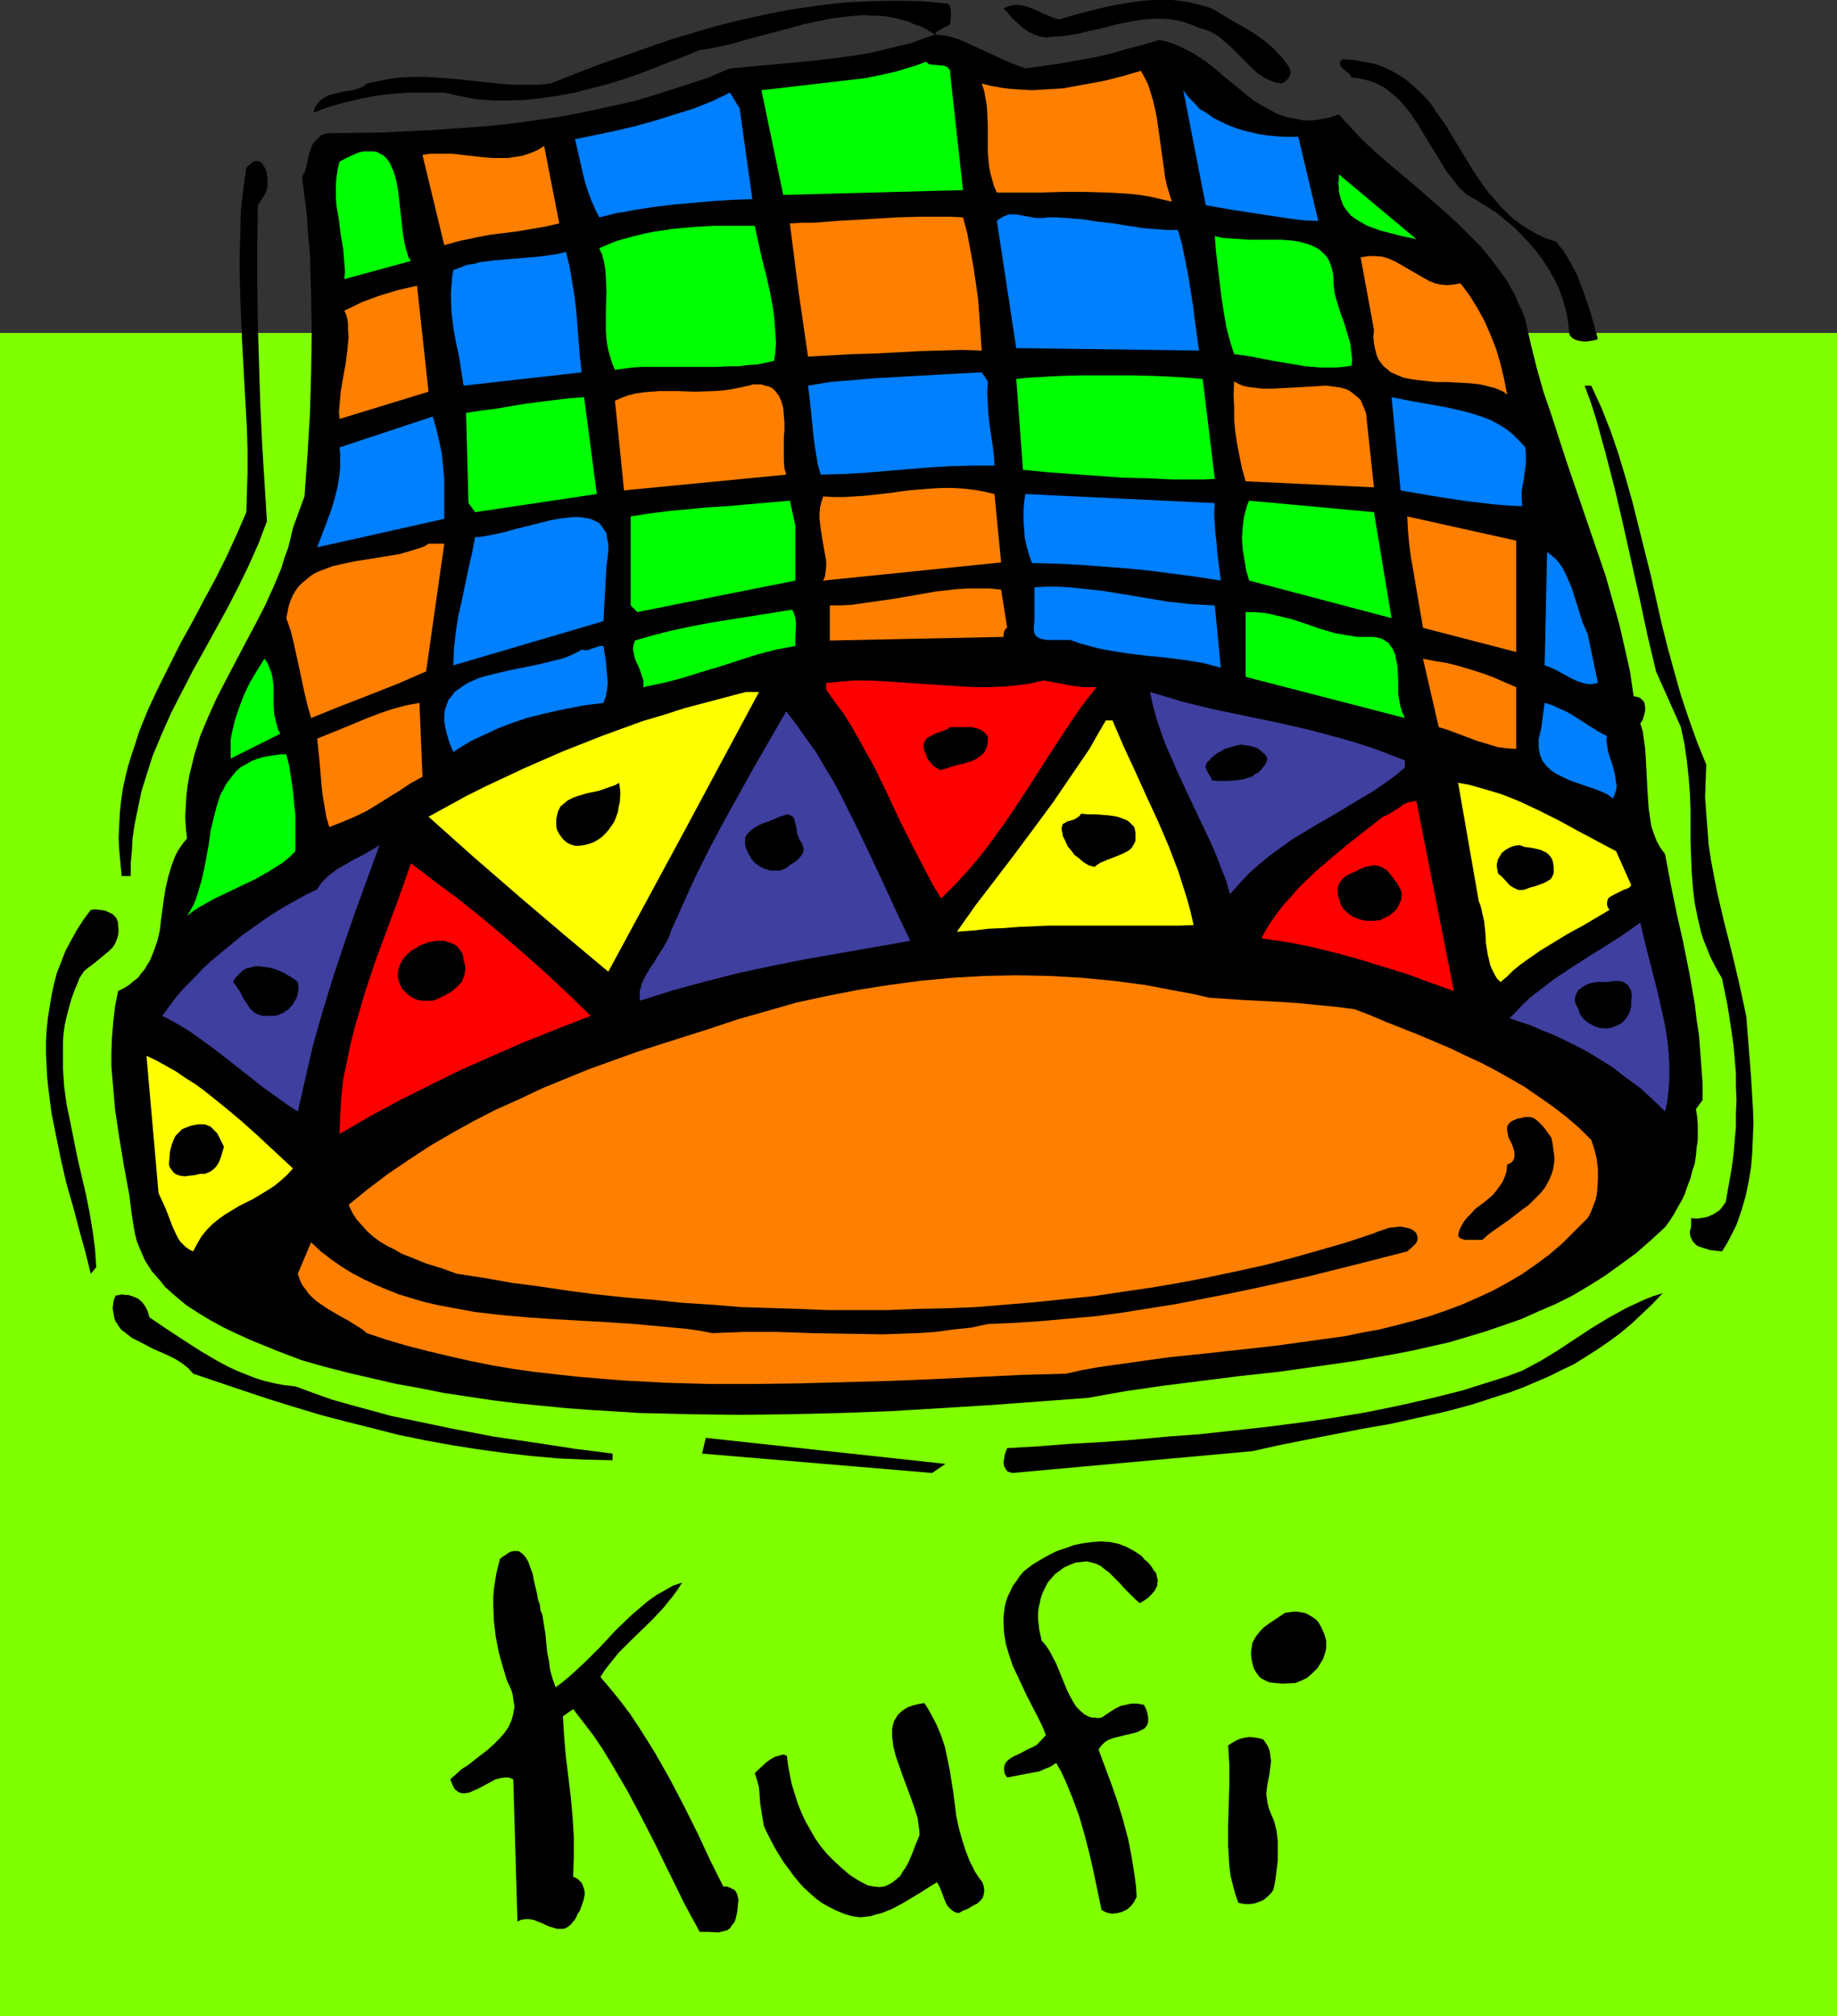 <?xml version="1.0" encoding="UTF-8" standalone="no"?>
<svg
   version="1.0"
   width="129.766mm"
   height="142.382mm"
   id="svg78"
   sodipodi:docname="Kufi.wmf"
   xmlns:inkscape="http://www.inkscape.org/namespaces/inkscape"
   xmlns:sodipodi="http://sodipodi.sourceforge.net/DTD/sodipodi-0.dtd"
   xmlns="http://www.w3.org/2000/svg"
   xmlns:svg="http://www.w3.org/2000/svg">
  <rect width="100%" height="100%" fill="#333333" stroke="none"/>
  <sodipodi:namedview
     id="namedview78"
     pagecolor="#ffffff"
     bordercolor="#000000"
     borderopacity="0.25"
     inkscape:showpageshadow="2"
     inkscape:pageopacity="0.0"
     inkscape:pagecheckerboard="0"
     inkscape:deskcolor="#d1d1d1"
     inkscape:document-units="mm" />
  <defs
     id="defs1">
    <pattern
       id="WMFhbasepattern"
       patternUnits="userSpaceOnUse"
       width="6"
       height="6"
       x="0"
       y="0" />
  </defs>
  <path
     style="fill:#7fff00;fill-opacity:1;fill-rule:evenodd;stroke:none"
     d="M 490.455,538.135 V 88.881 H 0 V 538.135 Z"
     id="path1" />
  <path
     style="fill:#000000;fill-opacity:1;fill-rule:evenodd;stroke:none"
     d="m 308.171,419.358 0.485,0.485 0.162,0.808 0.162,0.646 0.162,0.646 -0.162,0.646 v 0.646 l -0.646,1.293 -0.808,0.97 -0.97,0.97 -1.131,0.808 -1.131,0.646 -1.131,-0.97 -0.97,-0.97 -2.101,-2.101 -0.97,-1.131 -0.97,-0.97 -2.101,-2.101 -1.131,-0.808 -0.97,-0.808 -1.293,-0.646 -1.131,-0.323 -1.454,-0.323 -1.293,0.162 -1.616,0.162 -1.616,0.646 -1.454,0.646 -1.293,0.97 -1.131,0.808 -0.97,1.131 -0.97,1.131 -0.646,1.293 -0.646,1.293 -0.485,1.293 -0.323,1.454 -0.323,1.454 -0.162,1.454 v 1.454 l 0.162,1.454 0.162,1.454 0.323,1.454 0.323,1.454 1.131,1.293 0.97,1.454 1.778,3.394 1.454,3.555 1.454,3.555 0.808,1.616 0.808,1.454 0.808,1.293 1.131,1.131 1.131,0.97 1.293,0.646 0.646,0.162 h 0.808 l 0.808,0.162 0.97,-0.162 2.424,-1.616 1.293,-0.808 1.293,-0.646 1.454,-0.323 1.454,-0.323 h 1.616 l 1.778,0.323 0.485,0.97 0.323,0.808 0.162,0.808 0.162,0.808 v 0.646 0.485 l -0.162,0.485 -0.162,0.485 -0.646,0.808 -0.97,0.485 -0.97,0.485 -1.131,0.323 -2.747,0.646 -2.586,0.646 -1.293,0.485 -0.97,0.646 -0.97,0.97 -0.646,0.97 3.555,9.535 1.616,4.686 1.454,4.848 1.293,4.848 0.97,5.01 0.808,5.171 0.323,2.586 0.162,2.586 -0.646,1.293 -0.808,1.131 -1.131,0.97 -1.293,0.646 -1.293,0.323 -1.454,0.162 -0.808,-0.162 -0.646,-0.162 -0.646,-0.323 -0.646,-0.323 -2.101,-10.019 -1.131,-5.01 -1.293,-5.01 -1.454,-5.01 -1.778,-4.848 -1.939,-4.686 -1.131,-2.424 -1.293,-2.262 -1.454,0.97 -1.616,0.646 -1.454,0.646 -1.778,0.323 -3.394,0.646 -3.394,0.646 -0.646,-0.97 -0.162,-0.97 v -0.808 l 0.162,-0.646 0.323,-0.646 0.646,-0.646 0.646,-0.485 0.808,-0.485 1.778,-0.808 1.778,-0.97 1.778,-0.808 0.808,-0.485 0.646,-0.646 1.778,-1.939 -0.97,-2.424 -1.293,-2.586 -2.747,-5.333 -2.586,-5.494 -1.293,-2.747 -0.97,-2.909 -0.808,-2.747 -0.485,-2.909 -0.162,-2.747 v -1.454 l 0.162,-1.454 0.162,-1.454 0.323,-1.293 0.485,-1.454 0.646,-1.293 0.646,-1.454 0.97,-1.293 0.97,-1.454 1.131,-1.293 2.101,-1.616 2.101,-1.293 2.262,-1.293 2.262,-1.131 2.424,-0.808 2.262,-0.808 2.424,-0.485 2.424,-0.323 2.262,-0.162 2.424,0.162 2.262,0.485 2.101,0.808 2.101,1.131 0.97,0.646 0.97,0.646 0.808,0.97 0.97,0.808 0.808,0.97 z"
     id="path2" />
  <path
     style="fill:#000000;fill-opacity:1;fill-rule:evenodd;stroke:none"
     d="m 144.793,430.993 0.808,5.01 0.485,5.01 0.485,2.424 0.323,2.424 0.646,2.262 0.808,2.262 1.939,-1.454 1.939,-1.616 1.939,-1.778 2.101,-1.939 4.04,-4.04 4.04,-4.363 4.202,-4.04 2.262,-1.939 2.101,-1.778 2.262,-1.616 2.262,-1.293 2.262,-1.293 2.424,-0.808 -1.131,1.778 -1.293,1.778 -2.747,3.394 -2.909,3.07 -5.979,5.818 -2.909,2.909 -1.293,1.616 -1.293,1.616 -1.131,1.454 -1.131,1.778 2.747,3.232 2.747,3.394 2.424,3.232 2.262,3.394 2.262,3.555 2.101,3.394 4.04,7.111 3.717,7.111 3.555,7.11 3.394,7.272 3.555,7.111 h 0.97 l 0.808,0.323 0.646,0.323 0.646,0.323 0.323,0.485 0.323,0.646 0.162,0.646 0.162,0.808 -0.162,1.616 -0.162,1.616 -0.323,1.454 -0.323,1.131 -0.485,0.646 -0.485,0.646 -0.323,0.485 -0.646,0.485 -0.485,0.162 -0.646,0.162 -1.293,0.323 -2.586,-0.162 h -1.293 -1.131 l -4.04,-7.434 -3.717,-7.595 -1.939,-3.878 -1.778,-3.717 -3.878,-7.595 -4.04,-7.595 -4.363,-7.434 -2.262,-3.717 -2.424,-3.555 -2.586,-3.394 -2.747,-3.555 -2.747,1.939 0.323,5.333 0.485,5.494 0.646,5.333 0.646,5.333 0.485,5.333 0.323,5.333 v 5.333 l -0.162,5.333 0.808,0.323 0.646,0.485 0.646,0.646 0.323,0.485 0.323,0.808 0.323,1.293 v 0.808 l -0.323,1.454 -0.485,1.454 -0.485,1.293 -0.646,0.97 -0.323,0.808 -0.485,0.808 -0.485,0.485 -0.323,0.485 -0.97,0.808 -0.97,0.485 h -0.97 -0.97 l -0.97,-0.323 -1.131,-0.323 -2.101,-0.97 -2.101,-0.808 -1.131,-0.162 h -0.97 l -1.131,0.162 -0.97,0.485 -1.131,-38.138 v 0.162 l -1.131,-0.485 h -1.131 l -1.131,0.162 -1.293,0.323 -2.424,1.293 -2.424,1.293 -1.131,0.485 -1.131,0.485 -1.131,0.162 h -0.808 l -0.97,-0.323 -0.323,-0.323 -0.485,-0.323 -0.323,-0.485 -0.323,-0.646 -0.323,-0.808 -0.323,-0.808 1.454,-1.293 1.616,-1.454 1.778,-1.131 1.616,-1.293 3.555,-2.747 1.616,-1.454 1.454,-1.454 1.293,-1.454 1.131,-1.616 0.808,-1.778 0.485,-1.778 0.162,-0.97 0.162,-0.97 -0.162,-1.131 -0.162,-0.97 -0.162,-1.131 -0.323,-1.131 -0.485,-1.131 -0.646,-1.293 -1.131,-3.717 -1.131,-4.04 -0.808,-4.202 -0.485,-4.202 -0.162,-4.202 v -2.101 l 0.162,-2.101 0.323,-2.101 0.323,-2.101 0.485,-1.939 0.485,-1.939 0.808,-0.646 0.808,-0.485 0.646,-0.485 0.646,-0.323 0.646,-0.162 h 0.646 0.646 l 0.485,0.162 0.323,0.323 0.485,0.323 0.808,0.97 0.646,1.131 0.485,1.454 0.646,1.616 0.323,1.778 0.808,3.394 0.323,1.778 0.485,1.454 0.162,1.454 z"
     id="path3" />
  <path
     style="fill:#000000;fill-opacity:1;fill-rule:evenodd;stroke:none"
     d="m 354.065,437.942 v 0.97 0.97 l -0.162,0.97 -0.323,0.97 -0.323,0.97 -0.485,0.808 -0.97,1.616 -1.293,1.293 -1.454,1.293 -1.616,0.808 -1.616,0.646 -3.555,0.162 -1.616,-0.162 -1.616,-0.162 -0.808,-0.323 -0.646,-0.323 -0.646,-0.323 -0.646,-0.485 -0.485,-0.646 -0.485,-0.646 -0.485,-0.808 -0.323,-0.97 -0.323,-1.454 -0.162,-1.131 v -1.293 l 0.162,-0.97 0.162,-1.131 0.485,-0.97 0.485,-0.808 0.646,-0.808 0.646,-0.808 0.808,-0.808 1.778,-1.293 1.939,-1.293 1.939,-1.293 1.131,-0.162 1.131,-0.162 h 0.97 l 0.97,0.162 0.97,0.162 0.808,0.323 0.808,0.485 0.808,0.485 0.646,0.485 0.646,0.646 0.808,1.454 0.808,1.778 z"
     id="path4" />
  <path
     style="fill:#000000;fill-opacity:1;fill-rule:evenodd;stroke:none"
     d="m 246.763,454.587 0.97,1.454 0.808,1.454 1.454,2.747 1.293,3.07 0.97,2.909 0.646,3.07 0.646,3.07 0.97,6.141 0.808,6.302 0.646,3.07 0.808,2.909 0.97,3.07 1.131,2.909 1.454,2.909 0.97,1.454 0.97,1.293 0.323,0.97 0.162,0.97 v 0.646 l -0.162,0.808 -0.162,0.646 -0.485,0.646 -0.485,0.485 -0.485,0.485 -1.293,0.646 -1.293,0.808 -1.293,0.485 -1.131,0.646 -0.808,-0.162 -0.646,-0.323 -0.97,-0.808 -0.808,-0.97 -0.485,-1.131 -0.485,-1.293 -0.485,-1.293 -0.485,-1.131 -0.646,-1.131 -2.101,1.293 -2.262,1.454 -2.424,1.454 -2.424,1.454 -2.747,1.454 -2.747,1.131 -1.454,0.323 -1.454,0.485 -1.454,0.162 -1.454,0.162 -2.262,-0.323 -2.101,-0.646 -1.939,-0.808 -1.939,-0.97 -1.778,-0.97 -1.778,-1.293 -1.616,-1.454 -1.616,-1.454 -1.454,-1.616 -1.293,-1.616 -2.747,-3.717 -2.262,-3.717 -2.101,-4.04 -0.808,-1.778 -0.323,-1.939 -0.323,-1.939 -0.323,-2.101 -0.323,-4.202 -0.485,-1.939 -0.646,-1.939 0.97,-0.97 2.101,-1.939 1.131,-0.808 1.131,-0.646 1.131,-0.323 1.131,-0.323 0.485,0.162 0.485,0.162 0.323,2.586 0.485,2.586 0.485,2.424 0.808,2.586 0.808,2.586 0.97,2.424 1.131,2.424 1.293,2.262 1.293,2.262 1.616,2.262 1.616,1.939 1.939,1.939 1.939,1.778 2.101,1.778 2.262,1.454 2.424,1.293 1.616,0.323 1.616,0.162 1.293,-0.162 1.131,-0.485 1.131,-0.646 0.97,-0.808 0.97,-0.808 0.646,-1.131 0.808,-1.131 0.646,-1.131 1.131,-2.586 0.97,-2.586 0.97,-2.262 v -1.131 l -0.162,-1.131 -0.323,-2.424 -0.808,-2.586 -0.97,-2.747 -2.101,-5.656 -0.97,-2.747 -0.97,-2.747 -0.646,-2.586 -0.162,-1.293 -0.162,-1.131 v -2.262 l 0.162,-0.97 0.323,-1.131 0.485,-0.808 0.485,-0.808 0.808,-0.808 0.808,-0.646 1.131,-0.646 1.293,-0.485 1.293,-0.323 z"
     id="path5" />
  <path
     style="fill:#000000;fill-opacity:1;fill-rule:evenodd;stroke:none"
     d="m 339.198,483.837 0.485,1.131 0.485,1.131 0.323,1.293 0.323,1.293 0.323,2.586 v 2.747 2.747 l -0.323,2.586 -0.323,2.586 -0.485,2.424 -0.646,0.97 -0.97,0.97 -0.97,0.808 -1.131,0.485 -1.293,0.485 -1.293,0.162 h -1.454 l -1.616,-0.323 -0.808,-2.262 -0.646,-2.424 -0.646,-2.586 -0.323,-2.586 -0.162,-2.586 -0.162,-2.747 v -5.333 l 0.162,-5.494 0.162,-5.494 v -5.333 l -0.162,-2.586 -0.162,-2.586 0.97,-0.646 1.131,-0.646 1.131,-0.485 1.293,-0.323 1.293,-0.162 1.293,0.162 1.131,0.162 1.131,0.323 0.808,1.131 0.646,1.131 0.323,1.131 0.162,1.293 0.162,1.131 -0.162,1.293 -0.323,2.424 -0.485,2.424 -0.323,2.586 0.162,1.131 0.162,1.293 0.323,1.293 z"
     id="path6" />
  <path
     style="fill:#000000;fill-opacity:1;fill-rule:evenodd;stroke:none"
     d="m 253.065,0.97 0.485,0.485 0.162,0.646 0.162,0.646 v 0.808 1.454 l -0.162,0.808 v 0.646 l -1.131,0.646 -0.485,0.162 -0.485,0.323 -1.131,0.646 -0.485,0.323 -0.323,0.646 1.454,0.162 1.454,0.162 3.07,0.808 2.909,1.293 5.979,2.747 3.07,1.454 3.07,1.293 3.07,1.131 4.686,-0.646 4.525,-0.646 4.525,-0.808 4.525,-0.808 4.363,-0.97 4.363,-1.293 4.363,-1.131 4.363,-1.293 1.616,0.323 1.616,0.485 1.616,0.646 1.454,0.646 3.07,1.616 2.747,1.778 2.747,2.101 2.586,2.262 5.171,4.202 2.586,2.101 2.747,1.616 2.909,1.616 1.454,0.646 1.454,0.485 1.616,0.323 1.616,0.323 1.778,0.323 h 1.616 l 1.778,-0.162 1.939,-0.323 1.939,-0.485 1.939,-0.646 3.07,3.394 3.07,3.232 3.394,3.232 3.555,3.07 7.272,6.141 7.434,6.464 3.394,3.07 3.394,3.394 3.394,3.394 2.909,3.555 2.747,3.717 1.293,1.778 1.131,2.101 1.131,1.939 0.808,2.101 0.97,1.939 0.808,2.262 1.454,6.464 1.616,6.464 1.778,6.302 2.101,6.141 4.04,12.443 2.101,6.141 2.101,6.141 4.202,12.282 2.101,6.141 1.778,6.302 1.778,6.302 1.454,6.302 1.454,6.464 0.97,6.626 0.808,0.162 0.646,0.162 0.485,0.323 0.323,0.323 0.485,0.485 0.162,0.485 0.162,0.97 v 1.131 l -0.323,1.131 -0.323,1.131 -0.646,0.97 0.646,2.101 0.323,2.262 0.323,2.262 0.162,2.424 0.485,9.211 0.323,4.686 0.323,2.101 0.323,2.262 0.646,1.939 0.808,2.101 0.97,1.778 1.293,1.778 1.454,7.757 1.616,7.919 1.778,7.919 1.616,8.08 1.454,8.242 0.485,4.202 0.646,4.202 0.323,4.202 0.323,4.363 0.323,4.363 v 4.363 l -1.778,2.424 0.323,2.101 0.162,2.101 v 2.101 2.101 l -0.323,1.939 -0.162,2.101 -0.323,2.101 -0.646,1.939 -0.485,1.939 -0.808,2.101 -0.646,1.939 -0.808,1.778 -1.131,1.939 -0.97,1.778 -1.131,1.778 -1.293,1.778 -3.878,3.555 -3.878,3.394 -4.202,3.07 -4.04,2.909 -4.363,2.747 -4.363,2.586 -4.525,2.262 -4.525,1.939 -4.686,2.101 -4.686,1.616 -4.686,1.616 -4.848,1.454 -4.848,1.454 -5.01,1.131 -5.01,1.131 -5.01,0.97 -10.181,1.778 -10.181,1.454 -10.342,1.454 -10.342,1.131 -10.342,1.293 -10.181,1.293 -10.019,1.454 -10.019,1.778 -13.09,0.97 -13.09,0.97 -13.251,0.808 -13.413,0.808 -13.251,0.485 -13.413,0.323 -13.251,0.162 -13.251,-0.162 -13.413,-0.323 -13.09,-0.808 -6.626,-0.485 -6.626,-0.646 -6.464,-0.646 -6.626,-0.808 -6.464,-0.97 -6.464,-0.97 -6.464,-1.293 -6.302,-1.131 -6.302,-1.454 -6.302,-1.454 -6.302,-1.616 -6.302,-1.778 -3.394,-1.293 -3.394,-1.293 -3.555,-1.454 -3.555,-1.454 -3.555,-1.616 -3.394,-1.616 -3.555,-1.939 -3.232,-1.939 -3.232,-2.101 -2.909,-2.424 -2.747,-2.424 -1.131,-1.454 -2.424,-2.747 -1.939,-3.07 -1.454,-3.394 -0.646,-1.616 -0.485,-1.939 -0.323,-1.778 -0.646,-4.202 -0.485,-4.04 -1.454,-7.919 -1.293,-7.757 -1.131,-7.595 -0.323,-3.878 -0.323,-3.717 -0.323,-3.878 v -3.878 l 0.162,-3.878 0.323,-3.878 0.485,-4.202 0.808,-4.202 1.616,-0.808 1.293,-0.808 1.131,-0.97 1.293,-0.97 0.808,-1.131 0.97,-1.131 0.646,-1.131 0.808,-1.293 0.97,-2.424 0.97,-2.747 0.646,-2.747 0.323,-2.909 0.808,-5.818 0.485,-2.909 0.646,-2.747 0.808,-2.747 0.97,-2.586 0.646,-1.293 0.808,-1.293 0.808,-1.131 0.97,-1.131 -0.323,-2.909 -0.162,-2.909 0.162,-2.909 0.162,-2.747 0.323,-2.747 0.485,-2.747 0.646,-2.586 0.646,-2.747 0.808,-2.586 0.808,-2.586 2.101,-5.01 2.262,-5.01 2.586,-5.01 5.171,-9.858 2.586,-4.848 2.586,-5.01 2.262,-5.01 2.101,-5.01 0.808,-2.747 0.97,-2.586 0.646,-2.586 0.646,-2.747 3.07,-8.403 0.808,-10.989 0.646,-10.827 0.323,-10.827 0.162,-10.827 -0.162,-10.666 -0.162,-5.333 -0.162,-5.171 -0.485,-5.171 -0.323,-5.171 -0.646,-5.171 -0.646,-5.171 0.808,-1.454 0.485,-1.778 0.323,-1.778 0.485,-1.778 0.646,-1.778 0.485,-0.646 0.646,-0.646 0.646,-0.646 0.646,-0.646 0.97,-0.323 1.131,-0.162 13.574,-0.162 6.787,-0.323 6.787,-0.323 6.949,-0.485 6.787,-0.485 6.787,-0.646 6.949,-0.97 6.787,-0.97 6.787,-1.293 6.626,-1.454 6.626,-1.454 6.464,-1.939 6.464,-2.101 6.464,-2.101 6.141,-2.586 14.221,-1.293 6.949,-0.646 7.11,-0.808 6.787,-0.97 3.394,-0.646 3.394,-0.808 3.232,-0.808 3.394,-0.808 3.07,-1.131 3.232,-1.131 -1.939,-1.131 -1.778,-0.97 -1.939,-0.646 -1.778,-0.808 -1.939,-0.485 -1.939,-0.485 -1.939,-0.323 -1.939,-0.162 h -1.939 l -1.939,-0.162 -4.04,0.323 -4.04,0.485 -4.04,0.808 -3.878,0.808 -4.04,1.131 -8.08,2.101 -4.04,1.131 -4.04,1.131 -3.878,0.808 -3.878,0.646 -3.878,1.616 -3.878,1.454 -4.04,1.616 -4.202,1.616 -4.202,1.454 -4.202,1.293 -4.363,1.131 -4.363,1.131 -4.363,0.808 -4.363,0.646 -4.363,0.485 -4.363,0.162 h -4.363 l -4.525,-0.323 -4.202,-0.808 -4.363,-0.97 h -2.424 -2.424 -4.686 l -4.363,0.323 -4.202,0.485 -4.202,0.808 -4.04,0.97 -4.202,1.131 -4.363,1.616 0.323,-1.293 0.646,-0.97 0.646,-0.808 0.808,-0.646 0.808,-0.485 0.97,-0.485 1.939,-0.485 2.101,-0.485 2.262,-0.323 0.97,-0.323 0.97,-0.323 0.97,-0.485 0.808,-0.646 3.07,-0.646 3.07,-0.646 3.07,-0.323 3.07,-0.162 h 3.07 l 3.07,0.162 6.141,0.485 2.909,0.323 3.07,0.323 6.141,0.646 3.07,0.162 h 3.07 3.07 l 3.07,-0.323 12.443,-4.848 6.464,-2.262 6.464,-2.262 6.464,-2.262 6.464,-1.939 6.626,-1.939 6.626,-1.616 6.626,-1.454 6.787,-1.293 6.787,-0.97 6.949,-0.808 6.787,-0.323 6.949,-0.162 6.787,0.162 3.555,0.323 z"
     id="path7" />
  <path
     style="fill:#000000;fill-opacity:1;fill-rule:evenodd;stroke:none"
     d="m 344.369,18.261 0.162,0.646 v 0.808 l -0.323,0.646 -0.162,0.485 -0.485,0.485 -0.485,0.485 -0.485,0.323 -0.646,0.162 -1.616,-0.323 -1.616,-0.646 -1.293,-0.646 -1.454,-0.97 -1.293,-1.131 -1.131,-1.131 -2.424,-2.424 -2.424,-2.424 -1.293,-1.131 -1.293,-1.131 -1.293,-0.97 -1.454,-0.808 -1.616,-0.646 -1.616,-0.485 -2.424,-0.97 -2.424,-0.808 -2.424,-0.485 -2.424,-0.162 h -2.424 l -2.424,0.162 -2.424,0.323 -2.424,0.485 -2.424,0.485 -2.424,0.646 -2.586,0.646 -2.424,0.485 -2.586,0.646 -2.586,0.485 -2.586,0.323 -2.747,0.162 -0.97,0.162 -1.131,-0.162 -0.808,-0.162 -0.97,-0.323 -1.778,-0.808 -1.616,-1.131 -1.454,-1.293 -1.454,-1.293 -1.131,-1.454 -1.131,-1.131 0.97,-0.485 1.131,-0.323 0.97,-0.162 h 0.808 l 0.97,0.162 0.97,0.162 1.778,0.646 1.939,0.808 0.808,0.485 0.97,0.323 1.778,0.808 1.778,0.485 5.01,-1.454 5.01,-1.293 5.01,-1.131 5.01,-0.808 2.586,-0.323 L 308.009,0 h 2.586 2.586 l 2.586,0.323 2.586,0.485 2.586,0.646 2.586,0.808 5.656,3.394 2.909,1.616 2.909,1.778 2.747,1.939 2.424,2.101 1.131,1.293 1.131,1.131 0.97,1.293 z"
     id="path8" />
  <path
     style="fill:#000000;fill-opacity:1;fill-rule:evenodd;stroke:none"
     d="m 415.473,64.479 1.131,1.454 1.131,1.454 1.778,3.07 1.616,3.07 1.293,3.394 1.131,3.232 1.131,3.394 1.939,6.949 -0.808,0.323 -0.97,0.162 -1.131,0.162 h -0.97 l -1.131,-0.162 -1.131,-0.323 -0.808,-0.485 -0.646,-0.808 -0.323,-3.07 -0.485,-2.909 -0.808,-2.909 -0.97,-2.909 -1.293,-2.747 -1.454,-2.586 -1.616,-2.586 -1.778,-2.424 -1.939,-2.262 -2.101,-2.262 -2.101,-2.101 -2.424,-1.939 -2.262,-1.939 -2.586,-1.616 -2.586,-1.616 -2.586,-1.454 -2.101,-1.939 -1.778,-2.262 -1.778,-2.262 -1.454,-2.424 -3.07,-5.01 -2.909,-4.848 -1.616,-2.424 -1.616,-2.101 -1.778,-2.101 -2.101,-1.778 -0.97,-0.808 -1.131,-0.808 -1.293,-0.646 -1.293,-0.646 -2.747,-0.808 -1.616,-0.323 -1.616,-0.162 -0.323,-0.646 -0.646,-0.646 -0.646,-0.485 -0.646,-0.485 -0.646,-0.646 -0.162,-0.646 v -0.323 -0.323 l 0.323,-0.323 0.323,-0.323 2.909,0.162 2.747,0.485 2.586,0.485 2.424,0.808 2.101,0.97 2.101,1.131 1.939,1.293 1.778,1.454 1.778,1.616 1.616,1.616 1.454,1.616 1.293,1.939 2.747,3.878 2.424,4.04 5.01,8.242 2.747,4.04 1.454,1.939 1.616,1.778 1.454,1.778 1.778,1.778 1.778,1.616 1.939,1.454 2.101,1.293 2.262,1.293 2.424,1.131 z"
     id="path9" />
  <path
     style="fill:#00ff00;fill-opacity:1;fill-rule:evenodd;stroke:none"
     d="m 253.712,19.877 3.394,30.866 -47.995,1.293 -5.818,-27.957 5.656,-0.646 5.494,-0.646 11.15,-1.293 5.494,-0.646 5.494,-1.131 2.747,-0.646 2.586,-0.808 2.747,-0.808 2.586,-0.97 0.323,0.323 0.485,0.323 0.97,0.162 2.262,0.162 0.97,0.162 0.323,0.162 0.485,0.162 0.162,0.323 0.323,0.323 0.162,0.646 z"
     id="path10" />
  <path
     style="fill:#ff7f00;fill-opacity:1;fill-rule:evenodd;stroke:none"
     d="m 312.857,53.814 -2.909,-0.646 -2.747,-0.646 -2.909,-0.485 -2.909,-0.323 -5.818,-0.323 -5.818,-0.162 h -5.979 l -5.818,0.162 h -5.979 -5.818 l -0.808,-1.778 -0.485,-1.778 -0.485,-1.778 -0.323,-1.778 -0.323,-3.555 V 37.007 33.29 l -0.162,-3.555 -0.162,-1.939 -0.323,-1.778 -0.323,-1.778 -0.646,-1.939 2.586,0.646 2.747,0.485 2.586,0.323 2.747,0.162 2.747,0.162 2.747,-0.162 2.747,-0.162 2.747,-0.162 5.333,-0.97 5.333,-0.97 5.171,-1.293 5.01,-1.454 0.97,1.778 0.97,1.939 0.646,2.101 0.646,2.101 0.485,2.101 0.485,2.262 0.646,4.525 0.646,4.686 0.646,4.525 0.323,2.424 0.485,2.262 0.646,2.101 z"
     id="path11" />
  <path
     style="fill:#007fff;fill-opacity:1;fill-rule:evenodd;stroke:none"
     d="m 346.632,36.522 5.333,22.463 -3.878,-0.162 -3.878,-0.485 -7.434,-1.131 -7.434,-1.131 -7.434,-1.293 -5.979,-30.704 1.293,1.778 1.616,1.616 1.454,1.616 1.939,1.131 1.778,1.293 1.939,0.97 2.101,0.97 2.101,0.808 2.101,0.646 2.101,0.485 2.101,0.485 2.262,0.323 2.101,0.162 1.939,0.162 h 2.101 z"
     id="path12" />
  <path
     style="fill:#007fff;fill-opacity:1;fill-rule:evenodd;stroke:none"
     d="m 197.475,28.927 3.394,24.24 -5.01,0.162 -5.333,0.323 -5.333,0.485 -5.494,0.485 -5.333,0.646 -5.171,0.808 -2.424,0.485 -2.262,0.323 -2.424,0.646 -2.101,0.485 -1.131,-2.262 -0.97,-2.262 -0.97,-2.586 -0.808,-2.586 -1.293,-5.494 -0.646,-2.909 -0.646,-2.747 10.827,-2.262 5.494,-1.293 5.171,-1.454 5.171,-1.616 5.171,-1.616 4.848,-1.939 4.686,-2.262 z"
     id="path13" />
  <path
     style="fill:#ff7f00;fill-opacity:1;fill-rule:evenodd;stroke:none"
     d="m 149.318,59.631 -3.555,0.808 -3.717,0.646 -3.717,0.646 -3.878,0.485 -3.878,0.485 -4.04,0.808 -3.878,0.808 -4.04,1.131 -5.818,-24.079 1.939,-0.323 h 1.939 2.101 2.101 l 4.202,0.485 4.363,0.485 2.101,0.162 h 2.101 1.939 l 2.101,-0.323 1.939,-0.323 1.939,-0.646 1.939,-0.808 1.778,-1.131 z"
     id="path14" />
  <path
     style="fill:#00ff00;fill-opacity:1;fill-rule:evenodd;stroke:none"
     d="m 109.726,69.651 -17.776,4.848 0.162,-1.939 -0.162,-2.101 -0.323,-4.04 -0.646,-3.717 -0.485,-3.878 -0.646,-3.878 -0.162,-1.939 v -1.939 -1.939 l 0.162,-1.939 0.323,-2.101 0.485,-1.939 1.778,-0.97 1.778,-0.808 1.454,-0.646 1.454,-0.323 h 1.293 1.131 l 1.131,0.162 0.808,0.485 0.97,0.485 0.646,0.646 0.646,0.808 0.485,0.808 0.485,1.131 0.485,1.131 0.646,2.424 0.485,2.747 0.323,2.909 0.323,2.909 0.323,2.909 0.323,2.747 0.485,2.747 0.323,1.131 0.323,1.131 0.323,0.97 z"
     id="path15" />
  <path
     style="fill:#000000;fill-opacity:1;fill-rule:evenodd;stroke:none"
     d="m 70.619,52.036 -1.778,2.747 -0.162,10.666 v 10.666 l 0.162,10.504 0.323,10.666 0.323,10.504 0.485,10.504 0.646,10.504 0.646,10.343 -2.262,5.979 -2.586,5.818 -2.747,5.656 -2.909,5.656 -6.141,11.151 -3.07,5.494 -2.909,5.656 -2.909,5.656 -2.586,5.818 -2.424,5.818 -0.97,3.07 -0.97,3.07 -0.97,3.07 -0.646,3.07 -0.646,3.07 -0.646,3.232 -0.485,3.394 -0.162,3.232 -0.323,3.394 v 3.394 h -2.424 l -0.323,-3.394 -0.323,-3.555 -0.162,-3.232 0.162,-3.394 0.162,-3.232 0.323,-3.232 0.485,-3.232 0.646,-3.07 0.808,-3.232 0.97,-3.07 0.97,-2.909 0.97,-3.07 2.424,-5.979 2.747,-5.818 2.909,-5.818 2.909,-5.818 3.232,-5.818 3.07,-5.818 3.07,-5.656 2.909,-5.818 2.747,-5.979 2.586,-5.979 0.162,-5.333 0.162,-5.494 v -5.656 l -0.162,-5.656 -0.323,-5.818 -0.646,-11.635 -0.323,-5.818 -0.485,-11.797 -0.162,-5.979 v -5.818 l 0.162,-5.818 0.162,-5.818 0.646,-5.656 0.808,-5.656 0.808,-0.808 0.808,-0.646 0.646,-0.323 h 0.646 l 0.646,0.162 0.646,0.485 0.323,0.485 0.485,0.808 0.323,0.808 0.162,0.97 0.162,0.97 v 0.97 0.97 l -0.162,0.97 -0.323,0.808 z"
     id="path16" />
  <path
     style="fill:#00ff00;fill-opacity:1;fill-rule:evenodd;stroke:none"
     d="m 378.144,63.833 -3.878,-0.808 -3.717,-0.97 -1.939,-0.485 -1.778,-0.646 -1.778,-0.646 -1.454,-0.808 -1.616,-0.97 -1.293,-0.97 -1.131,-1.293 -0.97,-1.454 -0.646,-1.778 -0.485,-1.939 v -0.97 l -0.162,-1.131 0.162,-1.131 v -1.293 z"
     id="path17" />
  <path
     style="fill:#ff7f00;fill-opacity:1;fill-rule:evenodd;stroke:none"
     d="m 257.105,58.015 1.131,4.202 0.808,4.363 0.808,4.363 0.646,4.363 0.646,4.525 0.323,4.525 0.323,4.525 0.323,4.686 -5.333,-0.162 -5.656,0.162 -5.656,0.162 -5.979,0.323 -5.979,0.323 -5.979,0.162 -11.797,0.646 -2.586,-17.776 -1.131,-8.888 -1.131,-8.888 3.232,-0.162 h 3.07 l 5.979,-0.485 5.656,-0.323 5.494,-0.323 5.333,-0.323 5.656,-0.162 h 8.726 z"
     id="path18" />
  <path
     style="fill:#007fff;fill-opacity:1;fill-rule:evenodd;stroke:none"
     d="m 314.473,61.409 1.131,3.878 0.808,4.04 0.808,4.04 0.646,4.04 0.646,4.04 0.485,4.04 1.131,8.08 -48.803,-0.646 -5.171,-33.936 0.808,-0.646 0.808,-0.485 0.808,-0.323 0.808,-0.323 h 0.97 0.808 l 1.778,0.323 3.555,0.646 h 1.616 0.808 l 0.808,-0.162 h 2.424 l 2.262,0.162 4.363,0.323 4.202,0.646 4.202,0.485 4.04,0.646 4.202,0.646 4.363,0.323 2.262,0.162 z"
     id="path19" />
  <path
     style="fill:#00ff00;fill-opacity:1;fill-rule:evenodd;stroke:none"
     d="m 201.515,60.278 0.97,4.525 0.97,4.363 1.131,4.363 0.97,4.363 0.808,4.363 0.323,2.262 0.162,2.262 0.162,2.262 0.162,2.424 -0.162,2.424 -0.323,2.424 -2.101,0.485 -2.424,0.485 -2.424,0.162 -2.586,0.323 h -2.747 l -2.909,0.162 h -5.656 -5.979 -5.656 -2.586 l -2.747,0.162 -2.424,0.323 -2.262,0.323 -0.808,-1.939 -0.646,-2.101 -0.485,-1.939 -0.323,-2.101 -0.162,-2.101 v -2.101 -4.202 l 0.162,-4.202 -0.162,-4.04 -0.162,-2.101 -0.323,-1.939 -0.485,-1.939 -0.808,-1.778 2.262,-0.97 2.424,-0.97 2.262,-0.646 2.424,-0.646 2.586,-0.646 2.424,-0.485 5.333,-0.808 5.333,-0.485 5.494,-0.323 h 5.494 z"
     id="path20" />
  <path
     style="fill:#00ff00;fill-opacity:1;fill-rule:evenodd;stroke:none"
     d="m 356.004,75.63 0.162,1.293 0.162,1.454 0.808,2.747 0.808,2.586 0.97,2.586 0.808,2.747 0.808,2.747 0.162,1.454 0.162,1.454 0.162,1.454 -0.162,1.454 -2.101,0.323 -2.101,0.162 h -2.101 -2.101 l -3.878,-0.323 -3.878,-0.646 -3.878,-0.646 -7.595,-1.454 -3.717,-0.485 -1.131,-3.555 -0.97,-3.717 -0.646,-3.878 -0.646,-4.04 -0.97,-8.08 -0.485,-4.202 -0.323,-4.04 2.101,0.485 2.424,0.162 2.424,0.162 2.586,0.162 h 5.494 2.586 l 2.424,0.162 2.424,0.323 2.262,0.646 0.97,0.323 0.97,0.485 0.97,0.485 0.808,0.646 0.646,0.646 0.808,0.808 0.485,0.808 0.485,1.131 0.323,0.97 0.323,1.293 0.162,1.293 z"
     id="path21" />
  <path
     style="fill:#007fff;fill-opacity:1;fill-rule:evenodd;stroke:none"
     d="m 155.297,99.385 -31.512,3.555 -0.646,-4.04 -0.646,-4.04 -0.808,-3.717 -0.646,-3.717 -0.485,-3.878 -0.162,-3.717 v -1.778 l 0.162,-1.939 0.162,-2.101 0.323,-1.939 1.778,-0.646 1.616,-0.646 1.939,-0.323 1.778,-0.485 3.878,-0.485 3.717,-0.323 4.04,-0.323 3.878,-0.323 3.717,-0.485 1.939,-0.323 1.778,-0.485 0.97,3.878 0.646,3.878 0.646,3.878 0.485,4.04 0.646,8.08 0.323,4.202 z"
     id="path22" />
  <path
     style="fill:#ff7f00;fill-opacity:1;fill-rule:evenodd;stroke:none"
     d="m 389.94,75.63 2.424,3.232 2.101,3.394 1.939,3.555 1.616,3.717 1.454,3.717 1.131,3.878 0.97,4.04 0.808,4.202 -0.97,-0.808 -1.131,-0.485 -1.131,-0.485 -1.293,-0.323 -2.586,-0.646 -2.909,-0.323 -3.07,-0.162 -2.909,-0.162 h -3.07 l -3.07,-0.323 -2.747,-0.323 -2.747,-0.485 -1.131,-0.485 -1.131,-0.485 -1.131,-0.485 -0.97,-0.808 -0.97,-0.808 -0.646,-0.808 -0.808,-1.131 -0.485,-1.293 -0.323,-1.293 -0.323,-1.616 -0.162,-1.616 0.162,-1.939 -3.555,-19.392 1.131,-0.162 0.97,-0.162 h 1.778 l 1.939,0.162 1.616,0.485 1.778,0.808 1.454,0.808 3.07,1.778 3.07,1.778 1.454,0.808 1.616,0.646 1.454,0.323 1.778,0.162 1.616,-0.162 0.97,-0.162 z"
     id="path23" />
  <path
     style="fill:#ff7f00;fill-opacity:1;fill-rule:evenodd;stroke:none"
     d="m 114.413,104.557 -23.755,7.272 v 0 l -0.162,-1.778 0.162,-1.939 0.323,-3.717 0.646,-3.717 0.323,-1.778 0.323,-1.778 0.485,-3.717 0.323,-3.555 -0.162,-1.616 v -1.939 l -0.323,-1.778 -0.646,-1.616 2.424,-1.131 2.262,-1.131 4.848,-1.778 4.848,-1.454 5.01,-1.131 z"
     id="path24" />
  <path
     style="fill:#007fff;fill-opacity:1;fill-rule:evenodd;stroke:none"
     d="m 263.731,101.809 -0.162,3.07 0.162,2.909 0.162,2.909 0.323,2.747 0.808,5.494 0.323,2.586 0.162,2.747 h -5.656 l -5.818,0.162 -5.818,0.323 -5.818,0.485 -11.635,0.97 -5.818,0.323 -5.818,0.162 -0.808,-2.747 -0.485,-3.07 -0.485,-3.07 -0.323,-3.07 -0.646,-6.302 -0.323,-2.909 -0.323,-2.586 5.818,-0.97 5.818,-0.485 5.656,-0.485 5.656,-0.323 5.656,-0.323 5.818,-0.323 2.747,-0.162 3.07,-0.162 6.141,-0.323 z"
     id="path25" />
  <path
     style="fill:#00ff00;fill-opacity:1;fill-rule:evenodd;stroke:none"
     d="m 324.331,127.827 -2.747,0.162 h -2.747 -2.909 -3.07 l -3.07,-0.162 -3.232,-0.162 -6.787,-0.162 -13.574,-0.97 -6.626,-0.485 -6.464,-0.646 v -0.162 l -1.778,-24.079 2.747,-0.323 2.909,-0.162 2.909,-0.162 3.07,-0.162 6.141,-0.162 h 6.464 6.464 l 6.464,0.162 6.464,0.323 6.141,0.485 z"
     id="path26" />
  <path
     style="fill:#ff7f00;fill-opacity:1;fill-rule:evenodd;stroke:none"
     d="m 365.054,113.606 1.778,16.483 -34.259,-1.616 -0.97,-3.394 -0.646,-3.232 -0.646,-3.232 -0.485,-3.232 -0.323,-3.232 v -3.394 l -0.162,-3.394 0.162,-3.555 1.131,0.646 1.131,0.485 1.293,0.323 1.293,0.162 2.747,0.323 h 2.747 l 5.818,-0.323 2.909,-0.162 2.747,-0.162 2.747,-0.162 2.424,0.323 1.293,0.162 1.131,0.323 0.97,0.323 0.97,0.646 0.808,0.646 0.808,0.646 0.808,0.808 0.485,1.131 0.485,1.131 0.485,1.293 0.162,1.616 z"
     id="path27" />
  <path
     style="fill:#ff7f00;fill-opacity:1;fill-rule:evenodd;stroke:none"
     d="m 209.918,126.696 -43.309,4.202 -2.424,-23.917 1.778,-0.808 1.778,-0.646 1.939,-0.485 2.101,-0.323 2.101,-0.162 2.262,-0.162 h 4.686 l 4.848,0.162 4.848,-0.162 2.424,-0.162 2.262,-0.323 2.424,-0.485 2.262,-0.485 1.131,-0.323 h 1.293 0.97 l 0.97,0.323 0.808,0.162 0.808,0.323 0.646,0.485 0.485,0.485 0.485,0.646 0.485,0.646 0.646,1.454 0.485,1.778 0.162,1.939 0.162,1.939 v 2.101 l -0.162,2.101 v 2.101 2.101 1.939 l 0.162,1.939 z"
     id="path28" />
  <path
     style="fill:#000000;fill-opacity:1;fill-rule:evenodd;stroke:none"
     d="m 424.846,102.941 2.747,5.979 2.424,6.141 2.101,6.141 1.939,6.464 1.778,6.302 1.616,6.464 3.232,12.928 2.909,12.928 1.616,6.464 1.778,6.464 1.778,6.302 2.101,6.302 2.262,6.302 2.424,5.979 -0.162,4.363 -0.162,4.363 0.323,4.363 0.323,4.202 0.323,4.202 0.646,4.202 0.808,4.202 0.808,4.202 1.939,8.242 2.101,8.242 1.939,8.242 1.778,8.242 0.646,8.08 0.646,8.242 0.485,8.08 0.162,4.04 -0.162,4.04 -0.162,4.04 -0.323,3.878 -0.646,3.878 -0.808,3.878 -1.131,3.878 -1.293,3.717 -1.778,3.555 -0.97,1.778 -1.131,1.778 -1.454,-0.162 -1.616,-0.162 -1.616,-0.485 -1.454,-0.485 -0.646,-0.323 -0.485,-0.485 -0.485,-0.485 -0.323,-0.646 -0.323,-0.646 -0.162,-0.808 v -0.808 l 0.323,-0.97 v -2.424 l 1.293,0.162 1.454,-0.162 1.616,-0.323 1.454,-0.646 1.293,-0.808 0.646,-0.485 0.485,-0.646 0.485,-0.646 0.485,-0.646 0.162,-0.808 0.162,-0.97 0.646,-3.717 0.646,-3.555 0.485,-3.717 0.323,-3.717 0.323,-3.555 v -3.717 l 0.162,-3.555 -0.162,-3.717 v -3.555 l -0.323,-3.717 -0.323,-3.555 -0.485,-3.555 -1.131,-7.272 -1.454,-7.11 -1.131,-1.939 -1.131,-2.101 -0.97,-1.939 -0.808,-2.101 -0.808,-1.939 -0.646,-1.939 -0.97,-4.04 -0.808,-4.04 -0.485,-4.04 -0.323,-4.202 -0.162,-4.04 -0.162,-4.202 v -4.202 -4.202 l -0.162,-4.363 -0.323,-4.202 -0.485,-4.525 -0.646,-4.525 -0.97,-4.525 -6.626,-14.867 -2.262,-9.535 -2.101,-9.858 -4.363,-19.554 -2.262,-9.696 -2.424,-9.373 -2.586,-9.373 -1.454,-4.525 -1.616,-4.363 z"
     id="path29" />
  <path
     style="fill:#00ff00;fill-opacity:1;fill-rule:evenodd;stroke:none"
     d="m 159.337,131.867 -32.482,4.848 -1.778,-2.424 -0.646,-24.079 4.202,-0.646 3.878,-0.485 7.595,-1.293 3.717,-0.485 3.878,-0.485 4.04,-0.485 4.202,-0.323 z"
     id="path30" />
  <path
     style="fill:#007fff;fill-opacity:1;fill-rule:evenodd;stroke:none"
     d="m 407.232,119.424 0.162,2.101 v 2.101 l -0.485,3.717 -0.323,1.939 -0.323,1.778 v 1.939 l 0.162,2.101 -3.878,-0.162 -3.878,-0.323 -4.04,-0.485 -4.04,-0.485 -8.242,-1.293 -8.403,-1.454 -2.424,-24.887 4.848,0.97 10.019,1.778 4.848,1.131 2.262,0.646 2.424,0.808 2.101,0.808 2.101,1.131 2.101,1.293 1.778,1.454 1.616,1.616 z"
     id="path31" />
  <path
     style="fill:#007fff;fill-opacity:1;fill-rule:evenodd;stroke:none"
     d="m 118.614,138.493 -33.936,7.595 1.293,-3.394 1.293,-3.394 1.131,-3.07 0.97,-3.232 0.808,-3.232 0.485,-3.232 0.162,-1.616 v -1.778 -1.778 l -0.162,-1.939 24.886,-8.242 0.97,3.394 0.808,3.394 0.646,3.232 0.323,3.394 0.323,3.394 v 3.394 3.555 z"
     id="path32" />
  <path
     style="fill:#ff7f00;fill-opacity:1;fill-rule:evenodd;stroke:none"
     d="m 267.286,150.128 -47.51,4.848 0.485,-1.131 0.162,-1.293 0.162,-1.293 v -1.454 l -0.485,-2.747 -0.485,-2.747 -0.485,-3.07 -0.323,-2.747 v -1.616 l 0.162,-1.454 0.323,-1.454 0.485,-1.454 2.747,0.162 h 2.747 l 2.747,-0.162 2.747,-0.162 2.909,-0.323 2.909,-0.323 5.979,-0.808 5.979,-0.485 2.909,-0.162 h 2.909 l 2.747,0.162 2.909,0.323 2.747,0.485 2.747,0.646 z"
     id="path33" />
  <path
     style="fill:#007fff;fill-opacity:1;fill-rule:evenodd;stroke:none"
     d="m 324.331,134.291 -0.162,2.909 0.162,2.586 0.162,2.586 0.323,2.586 0.162,2.424 0.323,2.586 0.646,5.01 -6.141,-0.97 -6.141,-0.808 -6.141,-0.808 -6.302,-0.646 -6.464,-0.485 -6.302,-0.485 -6.464,-0.323 -6.464,-0.162 -0.808,-2.262 -0.646,-2.262 -0.485,-2.262 -0.162,-2.262 -0.162,-2.424 v -2.424 l 0.162,-2.262 0.323,-2.262 z"
     id="path34" />
  <path
     style="fill:#00ff00;fill-opacity:1;fill-rule:evenodd;stroke:none"
     d="m 212.342,140.271 v 14.706 l -42.178,8.403 -1.778,-1.778 V 137.847 l 5.171,-0.808 5.171,-0.646 10.342,-0.97 5.333,-0.323 5.333,-0.485 5.494,-0.485 5.656,-0.485 z"
     id="path35" />
  <path
     style="fill:#00ff00;fill-opacity:1;fill-rule:evenodd;stroke:none"
     d="m 371.518,164.996 -37.976,-10.019 -0.808,-2.586 -0.485,-2.909 -0.485,-2.909 -0.162,-2.909 0.162,-2.747 0.323,-2.747 0.323,-1.293 0.323,-1.131 0.323,-1.131 0.485,-0.97 33.29,3.07 z"
     id="path36" />
  <path
     style="fill:#ff7f00;fill-opacity:1;fill-rule:evenodd;stroke:none"
     d="m 404.808,174.046 -24.886,-6.464 -1.293,-7.595 -1.293,-7.595 -0.646,-3.717 -0.485,-3.717 -0.323,-3.717 -0.162,-3.394 29.088,6.464 z"
     id="path37" />
  <path
     style="fill:#007fff;fill-opacity:1;fill-rule:evenodd;stroke:none"
     d="m 161.923,150.936 -0.808,14.867 -40.077,11.797 0.162,-4.525 0.485,-4.202 0.646,-4.363 0.97,-4.202 1.778,-8.565 0.97,-4.202 0.808,-4.202 h 1.131 l 1.131,-0.162 2.586,-0.485 2.909,-0.646 2.909,-0.808 6.464,-1.616 3.232,-0.808 2.909,-0.485 1.616,-0.162 1.293,-0.162 h 1.454 l 1.293,0.162 1.131,0.162 1.131,0.323 0.97,0.485 0.97,0.485 0.646,0.808 0.646,0.97 0.646,0.97 0.162,1.293 0.323,1.454 v 1.778 l -0.162,1.939 z"
     id="path38" />
  <path
     style="fill:#ff7f00;fill-opacity:1;fill-rule:evenodd;stroke:none"
     d="m 113.766,179.217 -3.717,1.616 -3.717,1.616 -7.757,3.07 -7.918,3.07 -7.595,3.07 -0.97,-3.394 -0.808,-3.394 -1.454,-6.787 -1.454,-6.626 -0.808,-3.232 -1.131,-3.232 0.323,-1.616 0.323,-1.616 0.485,-1.454 0.646,-1.454 0.646,-1.131 0.808,-1.131 0.97,-0.97 0.97,-0.808 0.97,-0.808 1.131,-0.808 1.293,-0.646 1.293,-0.485 2.586,-0.97 2.909,-0.646 3.07,-0.646 3.07,-0.485 5.979,-0.97 2.909,-0.485 2.747,-0.808 2.586,-0.808 1.293,-0.485 0.97,-0.646 h 4.202 z"
     id="path39" />
  <path
     style="fill:#007fff;fill-opacity:1;fill-rule:evenodd;stroke:none"
     d="m 423.876,169.198 2.747,13.09 -0.808,0.162 -0.808,0.162 h -0.808 l -0.97,-0.162 -1.778,-0.485 -1.778,-0.808 -1.778,-0.97 -1.778,-0.97 -1.939,-0.97 -1.778,-0.646 0.646,-30.22 1.131,0.808 1.131,0.97 0.97,1.131 0.808,1.131 0.646,1.293 0.646,1.293 1.293,3.07 1.939,6.141 0.97,3.07 z"
     id="path40" />
  <path
     style="fill:#ff7f00;fill-opacity:1;fill-rule:evenodd;stroke:none"
     d="m 268.902,167.582 -0.323,0.162 -0.162,0.162 -0.323,0.646 -0.162,0.808 v 0.646 l -46.379,0.97 v -9.373 h 2.909 l 2.909,-0.162 5.656,-0.808 5.656,-0.808 5.656,-0.97 5.494,-0.97 5.818,-0.646 2.747,-0.162 h 2.909 2.909 l 3.07,0.323 z"
     id="path41" />
  <path
     style="fill:#007fff;fill-opacity:1;fill-rule:evenodd;stroke:none"
     d="m 324.331,161.602 1.616,16.645 -2.424,-0.646 -2.424,-0.646 -5.01,-0.808 -5.171,-0.646 -5.01,-0.485 -5.171,-0.646 -5.01,-0.808 -2.424,-0.485 -2.424,-0.646 -2.424,-0.646 -2.262,-0.808 -0.485,-0.162 h -0.808 -1.616 -1.939 -1.939 l -0.808,-0.162 -0.808,-0.162 -0.646,-0.323 -0.646,-0.485 -0.323,-0.646 -0.162,-0.97 v -0.97 l 0.162,-1.293 v -9.05 l 3.232,-0.162 h 3.07 l 3.07,0.162 2.909,0.323 5.979,0.646 5.979,0.97 5.818,0.97 5.818,0.97 6.141,0.646 3.07,0.162 z"
     id="path42" />
  <path
     style="fill:#00ff00;fill-opacity:1;fill-rule:evenodd;stroke:none"
     d="m 211.534,162.733 0.485,1.131 0.323,1.131 0.162,1.131 v 1.293 l -0.162,2.586 v 2.424 l -5.171,0.97 -5.01,1.293 -5.01,1.616 -5.01,1.616 -4.848,1.454 -5.171,1.616 -5.01,1.293 -5.333,1.131 v -0.97 -0.808 l -0.485,-1.454 -0.485,-1.454 -0.323,-0.808 -0.323,-0.646 -0.646,-1.454 -0.323,-1.454 -0.162,-0.808 v -0.808 l 0.162,-0.808 0.323,-0.97 5.01,-1.454 5.171,-1.293 5.333,-1.131 5.171,-0.97 z"
     id="path43" />
  <path
     style="fill:#00ff00;fill-opacity:1;fill-rule:evenodd;stroke:none"
     d="m 364.408,170.006 h 1.131 1.131 l 0.97,0.162 0.808,0.162 0.808,0.323 0.646,0.485 0.646,0.323 0.485,0.646 0.808,1.131 0.646,1.454 0.323,1.616 0.323,1.616 0.162,3.717 v 3.555 l 0.323,1.939 0.323,1.616 0.485,1.454 0.646,1.454 -42.501,-10.989 v -17.291 h 2.101 l 2.262,0.162 2.101,0.323 1.939,0.485 4.04,0.97 3.878,1.293 3.717,1.293 3.878,1.131 1.939,0.323 1.939,0.323 1.939,0.323 z"
     id="path44" />
  <path
     style="fill:#007fff;fill-opacity:1;fill-rule:evenodd;stroke:none"
     d="m 161.115,172.43 0.323,2.101 0.323,1.939 0.162,1.939 0.162,1.939 0.162,1.778 -0.162,1.939 -0.323,1.778 -0.646,1.778 -5.01,0.646 -5.171,0.97 -5.171,1.131 -5.171,1.293 -5.171,1.778 -2.424,0.97 -2.424,1.131 -2.424,1.131 -2.424,1.131 -2.424,1.454 -2.262,1.454 -0.97,-2.262 -0.646,-2.101 -0.485,-1.939 -0.323,-1.778 v -1.616 l 0.162,-1.454 0.485,-1.454 0.485,-1.293 0.808,-0.97 0.808,-1.131 1.131,-0.808 1.131,-0.808 1.293,-0.808 1.454,-0.646 1.454,-0.646 1.616,-0.485 3.232,-0.808 3.394,-0.808 7.272,-1.454 3.394,-0.808 3.232,-0.808 1.454,-0.485 1.454,-0.646 1.293,-0.646 1.131,-0.646 0.808,0.162 h 0.646 l 1.454,-0.485 1.454,-0.485 0.646,-0.162 z"
     id="path45" />
  <path
     style="fill:#00ff00;fill-opacity:1;fill-rule:evenodd;stroke:none"
     d="M 74.821,195.862 61.57,202.488 v -1.778 -1.616 -1.616 l 0.323,-1.778 0.808,-3.394 1.131,-3.394 1.293,-3.394 1.616,-3.394 1.939,-3.232 1.939,-3.07 0.808,1.131 0.485,1.293 0.485,1.131 0.323,1.293 0.323,2.424 v 2.424 2.586 l 0.162,2.586 0.323,1.293 0.323,1.293 0.323,1.293 z"
     id="path46" />
  <path
     style="fill:#ff7f00;fill-opacity:1;fill-rule:evenodd;stroke:none"
     d="m 404.808,183.419 v 16.483 l -2.586,-0.162 -2.424,-0.323 -2.586,-0.808 -2.747,-0.808 -5.171,-1.939 -2.586,-0.97 -2.586,-0.808 -4.202,-18.261 3.232,0.646 3.07,0.485 3.232,0.808 3.232,0.97 3.07,0.97 3.07,1.131 2.909,1.293 z"
     id="path47" />
  <path
     style="fill:#ff0000;fill-opacity:1;fill-rule:evenodd;stroke:none"
     d="m 278.598,181.641 3.555,0.646 3.394,0.646 3.555,0.485 h 1.778 1.939 l -2.747,3.394 -2.586,3.555 -4.848,7.272 -9.373,14.544 -4.848,7.272 -2.586,3.555 -2.586,3.555 -2.747,3.394 -2.909,3.394 -3.07,3.232 -3.232,3.232 -2.101,-3.394 -1.778,-3.394 -3.717,-7.111 -3.555,-7.111 -3.394,-7.272 -3.555,-7.272 -1.939,-3.394 -1.939,-3.555 -1.939,-3.394 -2.101,-3.394 -2.424,-3.232 -2.262,-3.232 v -1.778 l 3.717,-0.323 3.555,-0.323 h 3.717 l 3.717,0.162 7.272,0.485 7.272,0.485 7.272,0.485 3.555,0.162 h 3.555 l 3.717,-0.162 3.555,-0.323 3.555,-0.485 z"
     id="path48" />
  <path
     style="fill:#ffff00;fill-opacity:1;fill-rule:evenodd;stroke:none"
     d="m 202.646,184.711 -20.038,37.33 -20.2,37.33 -11.797,-9.858 -11.958,-10.181 -12.12,-10.504 -5.979,-5.333 -6.141,-5.494 5.01,-2.747 5.01,-2.747 5.171,-2.586 5.171,-2.424 5.171,-2.424 5.171,-2.262 5.171,-2.262 5.333,-2.101 5.333,-2.101 5.333,-1.939 5.333,-1.939 5.494,-1.616 5.494,-1.778 5.494,-1.454 5.494,-1.454 5.494,-1.454 z"
     id="path49" />
  <path
     style="fill:#3f3f9f;fill-opacity:1;fill-rule:evenodd;stroke:none"
     d="m 375.073,202.972 v 1.939 l -2.747,2.262 -2.909,2.101 -3.07,2.101 -3.07,1.778 -6.141,3.717 -6.141,3.555 -6.141,3.717 -2.909,2.101 -2.909,2.101 -2.747,2.262 -2.747,2.424 -2.586,2.747 -2.586,2.909 -0.97,-3.555 -1.293,-3.232 -1.293,-3.394 -1.454,-3.394 -3.07,-6.464 -3.07,-6.464 -3.07,-6.626 -1.454,-3.394 -1.454,-3.232 -1.293,-3.555 -1.131,-3.394 -0.97,-3.555 -0.808,-3.717 4.363,1.293 4.202,1.293 8.726,2.101 8.565,1.778 8.565,1.778 8.403,1.939 8.403,2.262 4.363,1.293 4.04,1.293 4.202,1.616 z"
     id="path50" />
  <path
     style="fill:#ff7f00;fill-opacity:1;fill-rule:evenodd;stroke:none"
     d="m 112.797,207.336 -3.232,1.778 -2.909,1.939 -5.979,3.717 -2.909,1.778 -3.07,1.454 -3.394,1.454 -3.394,1.293 -0.808,-2.747 -0.485,-2.909 -0.485,-2.909 -0.323,-2.909 -0.485,-5.979 -0.646,-6.141 6.787,-2.747 6.626,-2.747 3.394,-1.293 3.394,-1.131 3.555,-0.97 3.555,-0.646 z"
     id="path51" />
  <path
     style="fill:#007fff;fill-opacity:1;fill-rule:evenodd;stroke:none"
     d="m 429.048,196.508 -0.162,1.131 0.162,1.131 0.323,1.939 0.646,2.101 0.323,0.808 0.323,1.131 0.485,1.939 0.323,2.101 0.162,0.97 -0.162,1.131 -0.323,0.97 -0.485,1.293 -1.293,-0.97 -1.616,-0.808 -1.616,-0.646 -1.939,-0.646 -3.717,-1.293 -1.778,-0.646 -1.616,-0.808 -1.616,-0.808 -1.454,-0.97 -1.293,-1.293 -0.97,-1.293 -0.323,-0.808 -0.323,-0.808 -0.162,-0.97 -0.162,-0.97 v -0.97 -1.131 l 0.323,-1.293 0.323,-1.293 0.97,-7.111 2.101,0.646 2.101,0.97 2.101,0.97 2.101,1.293 4.04,2.586 2.101,1.293 z"
     id="path52" />
  <path
     style="fill:#3f3f9f;fill-opacity:1;fill-rule:evenodd;stroke:none"
     d="m 243.046,251.13 -18.422,3.232 -9.211,1.616 -9.05,1.778 -9.05,1.939 -8.888,2.262 -8.888,2.424 -8.726,2.747 v -1.293 -1.293 l 0.323,-1.131 0.323,-1.131 1.131,-2.262 1.293,-2.101 0.808,-1.131 0.646,-1.131 1.454,-2.262 1.293,-2.262 0.646,-1.293 0.323,-1.131 3.394,-7.595 3.394,-7.434 3.717,-7.434 3.878,-7.272 4.04,-7.272 4.04,-7.272 4.202,-7.272 4.202,-7.272 2.747,3.555 2.586,3.717 2.586,3.555 2.262,3.878 2.262,3.717 2.101,3.878 3.878,7.757 3.717,7.757 3.717,7.919 3.555,7.757 z"
     id="path53" />
  <path
     style="fill:#ffff00;fill-opacity:1;fill-rule:evenodd;stroke:none"
     d="m 297.02,192.307 2.909,6.787 3.07,6.626 3.07,6.787 3.07,6.626 2.909,6.787 2.586,6.787 1.131,3.555 1.131,3.555 0.97,3.555 0.808,3.555 -4.202,0.162 h -19.877 -7.434 -7.434 l -7.595,0.323 -4.04,0.323 -4.04,0.162 -4.202,0.485 -4.363,0.323 5.01,-7.11 5.333,-6.949 5.171,-6.787 5.171,-6.949 5.01,-6.787 4.848,-7.111 4.848,-7.111 2.101,-3.717 2.262,-3.878 z"
     id="path54" />
  <path
     style="fill:#000000;fill-opacity:1;fill-rule:evenodd;stroke:none"
     d="m 263.731,196.508 v 1.293 l -0.162,1.293 -0.323,0.808 -0.485,0.97 -0.646,0.646 -0.808,0.646 -0.808,0.485 -0.97,0.485 -2.101,0.646 -2.101,0.485 -2.101,0.646 -0.97,0.323 -0.97,0.323 -0.646,-0.162 -0.646,-0.485 -0.646,-0.323 -0.646,-0.646 -0.97,-1.293 -0.323,-0.646 -0.162,-0.646 -0.485,-0.97 -0.162,-0.97 v -0.646 l 0.162,-0.646 0.323,-0.646 0.485,-0.485 0.485,-0.323 0.646,-0.323 1.293,-0.646 1.454,-0.485 1.293,-0.485 0.485,-0.323 0.485,-0.323 h 1.454 1.454 1.454 1.293 l 1.293,0.323 1.131,0.323 1.131,0.808 0.323,0.485 z"
     id="path55" />
  <path
     style="fill:#000000;fill-opacity:1;fill-rule:evenodd;stroke:none"
     d="m 338.39,202.488 -0.323,1.131 -0.646,0.97 -0.646,0.808 -0.808,0.808 -0.97,0.485 -0.808,0.646 -1.131,0.323 -0.97,0.323 -2.262,0.323 -2.101,0.162 h -2.262 l -1.939,-0.162 -0.162,-0.646 -0.808,-1.293 -0.323,-0.646 -0.323,-0.646 v -0.646 l 0.323,-0.808 0.162,-0.323 0.485,-0.323 0.485,-0.646 0.808,-0.646 0.808,-0.646 0.97,-0.485 0.97,-0.646 1.131,-0.323 1.131,-0.323 1.131,-0.323 1.131,-0.162 1.131,0.162 1.131,0.162 1.131,0.323 0.97,0.323 0.97,0.808 0.97,0.808 z"
     id="path56" />
  <path
     style="fill:#00ff00;fill-opacity:1;fill-rule:evenodd;stroke:none"
     d="m 76.437,201.356 0.808,3.232 0.485,3.232 0.485,3.232 0.323,3.394 0.323,3.232 v 3.232 3.232 3.07 l -1.616,1.616 -1.778,1.454 -1.778,1.131 -1.778,1.131 -3.717,2.101 -7.434,3.555 -3.717,1.778 -3.717,2.101 -1.778,1.131 -1.616,1.293 0.808,-1.293 0.808,-1.454 0.646,-1.454 0.485,-1.454 0.97,-3.232 0.808,-3.394 0.646,-3.394 0.646,-3.555 0.485,-3.555 0.808,-3.394 0.808,-3.07 0.97,-3.07 0.808,-1.454 0.646,-1.293 0.97,-1.293 0.97,-1.293 0.97,-1.131 1.131,-0.97 1.454,-0.808 1.454,-0.808 1.616,-0.646 1.778,-0.485 1.939,-0.323 2.262,-0.323 z"
     id="path57" />
  <path
     style="fill:#000000;fill-opacity:1;fill-rule:evenodd;stroke:none"
     d="m 165.317,208.952 0.162,1.293 0.162,1.293 -0.162,2.586 -0.323,1.293 -0.162,1.293 -0.485,1.293 -0.485,1.293 -0.646,0.97 -0.808,1.131 -0.808,0.97 -0.97,0.97 -1.131,0.808 -1.131,0.646 -1.293,0.485 -1.293,0.323 -1.293,0.162 h -1.131 l -1.131,-0.323 -0.97,-0.485 -0.97,-0.808 -0.646,-0.808 -0.646,-0.97 -0.485,-0.97 -0.162,-0.97 v -0.97 -0.808 l 0.162,-0.808 0.323,-1.293 0.646,-1.293 0.97,-0.808 0.97,-0.808 1.293,-0.646 1.293,-0.485 2.747,-0.808 1.616,-0.323 1.454,-0.323 2.747,-0.97 1.454,-0.485 z"
     id="path58" />
  <path
     style="fill:#ffff00;fill-opacity:1;fill-rule:evenodd;stroke:none"
     d="m 431.472,227.213 4.04,9.05 -0.323,0.485 -0.485,0.323 -1.293,0.485 -1.293,0.646 -1.293,0.646 -1.131,0.646 -0.323,0.323 -0.162,0.485 -0.162,0.485 v 0.646 l 0.162,0.646 0.485,0.808 -3.555,2.101 -3.555,2.101 -3.878,2.101 -3.717,2.262 -3.717,2.262 -3.717,2.586 -1.778,1.293 -1.778,1.454 -1.616,1.616 -1.778,1.454 -0.97,-0.97 -0.646,-1.131 -0.646,-1.293 -0.485,-1.131 -0.323,-1.454 -0.323,-1.293 -0.485,-3.07 -0.162,-2.909 -0.323,-2.909 -0.646,-2.909 -0.323,-1.293 -0.485,-1.293 -5.494,-31.512 2.747,0.485 2.909,0.808 2.747,0.808 2.747,0.808 2.586,0.97 2.747,1.131 5.171,2.424 5.171,2.586 5.01,2.747 5.171,2.747 z"
     id="path59" />
  <path
     style="fill:#ff0000;fill-opacity:1;fill-rule:evenodd;stroke:none"
     d="m 388.163,264.543 -6.302,-2.262 -6.141,-2.262 -6.302,-1.939 -6.302,-1.939 -6.464,-1.778 -6.464,-1.616 -6.626,-1.293 -6.787,-0.97 1.293,-2.424 1.454,-2.262 1.616,-2.262 1.778,-2.262 1.939,-2.101 1.939,-2.262 4.363,-4.202 4.525,-3.878 4.686,-3.878 4.525,-3.555 2.262,-1.778 2.101,-1.616 1.131,-0.485 1.131,-0.646 0.97,-0.646 1.131,-0.646 0.97,-0.808 1.131,-0.485 1.131,-0.323 1.293,-0.162 z"
     id="path60" />
  <path
     style="fill:#000000;fill-opacity:1;fill-rule:evenodd;stroke:none"
     d="m 302.838,220.749 0.323,1.454 v 1.131 1.131 l -0.485,0.97 -0.485,0.808 -0.646,0.646 -0.808,0.485 -0.97,0.485 -1.939,0.808 -2.101,0.808 -1.939,0.808 -0.97,0.646 -0.646,0.485 -1.616,-0.485 -1.293,-0.808 -1.131,-0.97 -1.293,-0.97 -0.808,-1.131 -0.97,-1.131 -0.646,-1.454 -0.646,-1.293 -0.162,-0.97 -0.162,-0.646 v -0.646 l 0.162,-0.485 0.162,-0.485 0.323,-0.162 0.808,-0.485 1.131,-0.323 0.97,-0.323 0.97,-0.646 0.323,-0.323 0.323,-0.485 1.778,0.162 h 1.939 l 4.04,0.323 1.939,0.323 1.778,0.646 0.808,0.323 0.646,0.485 0.646,0.646 z"
     id="path61" />
  <path
     style="fill:#000000;fill-opacity:1;fill-rule:evenodd;stroke:none"
     d="m 213.958,224.789 0.323,0.808 0.162,0.646 0.162,0.485 -0.162,0.646 -0.162,0.485 -0.323,0.485 -0.808,0.97 -0.97,0.808 -1.131,0.646 -0.97,0.808 -0.97,0.485 -0.808,0.323 h -0.97 -0.808 -0.808 l -1.616,-0.485 -1.293,-0.646 -1.293,-0.97 -0.97,-1.131 -0.808,-1.454 -0.646,-1.454 -0.162,-0.97 v -0.808 -0.808 l 0.323,-0.646 0.485,-0.646 0.646,-0.646 0.646,-0.485 0.646,-0.485 1.616,-0.808 1.778,-0.646 0.808,-0.323 0.808,-0.323 1.454,-0.646 1.131,-0.323 0.808,-0.323 0.646,0.162 0.485,0.162 0.485,0.323 0.323,0.485 0.162,0.646 0.162,0.646 0.323,1.293 0.162,1.454 0.485,1.293 0.323,0.646 z"
     id="path62" />
  <path
     style="fill:#3f3f9f;fill-opacity:1;fill-rule:evenodd;stroke:none"
     d="m 79.507,296.702 -2.262,-1.454 -2.262,-1.616 -4.525,-3.232 -4.525,-3.555 -4.525,-3.555 -4.363,-3.394 -4.686,-3.394 -2.101,-1.454 -2.424,-1.454 -2.262,-1.293 -2.262,-1.131 1.778,-2.424 1.939,-2.586 2.101,-2.424 2.424,-2.424 2.424,-2.586 2.424,-2.262 2.747,-2.262 2.747,-2.262 2.747,-2.262 5.656,-4.04 2.909,-1.939 2.909,-1.778 2.909,-1.616 2.909,-1.616 2.747,-1.293 0.808,-1.293 0.808,-0.97 0.97,-0.97 0.97,-0.808 1.939,-1.454 2.262,-1.293 2.262,-1.293 2.262,-1.131 2.262,-1.293 2.101,-1.293 -6.302,17.291 -3.07,8.888 -2.909,8.727 -2.747,8.888 -2.586,9.05 -2.101,9.05 z"
     id="path63" />
  <path
     style="fill:#000000;fill-opacity:1;fill-rule:evenodd;stroke:none"
     d="m 414.827,231.414 v 0.808 0.646 l -0.162,0.646 -0.323,0.646 -0.323,0.485 -0.485,0.323 -1.131,0.646 -1.293,0.485 -1.293,0.485 -1.293,0.323 -1.293,0.485 -0.646,0.162 h -0.646 -0.485 l -0.485,-0.162 -0.97,-0.485 -0.97,-0.646 -1.454,-1.616 -0.808,-0.808 -0.808,-0.646 -0.162,-0.97 -0.162,-0.808 v -0.808 l 0.162,-0.646 0.162,-0.646 0.323,-0.485 0.646,-1.131 0.97,-0.808 1.131,-0.646 1.293,-0.485 1.454,-0.162 1.293,0.485 1.454,0.162 1.616,0.323 1.293,0.323 1.293,0.646 0.485,0.323 0.485,0.485 0.485,0.646 0.323,0.646 0.162,0.808 z"
     id="path64" />
  <path
     style="fill:#ff0000;fill-opacity:1;fill-rule:evenodd;stroke:none"
     d="m 157.721,271.169 -8.726,3.394 -8.565,3.394 -8.565,3.717 -8.403,3.717 -8.242,4.04 -8.403,4.202 -8.08,4.363 -8.08,4.686 0.162,-5.01 0.323,-4.848 0.485,-4.686 0.97,-4.686 0.97,-4.686 1.131,-4.525 1.293,-4.363 1.293,-4.525 2.909,-8.727 6.464,-17.453 3.07,-8.727 6.141,4.686 6.302,4.686 6.302,5.01 6.141,5.171 5.979,5.171 5.979,5.333 5.656,5.333 z"
     id="path65" />
  <path
     style="fill:#000000;fill-opacity:1;fill-rule:evenodd;stroke:none"
     d="m 373.942,237.394 0.162,0.646 0.162,0.646 -0.162,1.454 -0.485,1.131 -0.646,1.293 -0.97,0.97 -0.97,0.808 -1.293,0.646 -1.293,0.646 -1.778,0.162 h -1.778 l -1.778,-0.323 -1.616,-0.646 -1.293,-0.808 -1.293,-1.131 -0.485,-0.646 -0.485,-0.808 -0.162,-0.808 -0.323,-0.808 -0.323,-1.131 v -0.808 -0.808 l 0.162,-0.646 0.323,-0.646 0.323,-0.646 0.485,-0.485 0.485,-0.485 1.293,-0.808 1.454,-0.646 1.293,-0.646 1.454,-0.646 0.97,-0.162 0.808,-0.162 0.808,-0.162 1.454,0.323 0.646,0.323 1.131,0.646 0.97,1.131 0.97,1.293 0.97,1.293 z"
     id="path66" />
  <path
     style="fill:#000000;fill-opacity:1;fill-rule:evenodd;stroke:none"
     d="m 31.512,246.928 0.162,1.454 -0.162,1.293 -0.323,1.131 -0.485,1.131 -0.646,0.97 -0.808,0.808 -1.939,1.616 -0.97,0.808 -0.97,0.808 -1.939,1.454 -0.97,0.808 -0.646,0.97 -0.646,0.97 -0.323,0.97 -0.97,2.262 -0.808,2.262 -0.646,2.262 -0.646,2.424 -0.485,2.262 -0.323,2.262 -0.162,2.262 v 2.424 4.686 l 0.323,4.848 0.646,4.686 0.97,4.686 1.939,9.696 2.262,9.696 0.97,4.848 0.808,4.848 0.646,4.848 0.323,4.848 -1.454,1.778 -1.454,-5.818 -1.616,-5.818 -1.616,-6.141 -1.778,-6.141 -1.454,-6.302 -1.293,-6.302 -1.293,-6.464 -0.808,-6.302 -0.323,-3.07 -0.162,-3.232 -0.162,-3.232 v -3.07 l 0.162,-3.07 0.323,-3.232 0.485,-3.07 0.485,-2.909 0.646,-3.07 0.808,-3.07 1.131,-2.909 1.131,-2.909 1.454,-2.747 1.616,-2.909 1.778,-2.747 1.939,-2.586 1.293,-0.162 1.131,0.162 1.293,0.162 1.131,0.485 0.97,0.485 0.808,0.808 0.323,0.485 0.162,0.485 0.162,0.485 z"
     id="path67" />
  <path
     style="fill:#3f3f9f;fill-opacity:1;fill-rule:evenodd;stroke:none"
     d="m 444.561,296.702 -2.101,-2.101 -2.101,-1.939 -2.262,-2.101 -2.424,-1.778 -2.424,-1.778 -2.424,-1.939 -2.586,-1.616 -2.586,-1.616 -2.747,-1.616 -5.494,-2.747 -2.747,-1.293 -2.909,-1.131 -2.909,-1.293 -5.818,-1.939 1.939,-1.939 1.778,-1.939 1.939,-1.778 2.101,-1.616 4.202,-3.232 4.363,-2.909 4.525,-2.909 4.686,-2.909 4.525,-2.909 4.848,-3.394 1.454,6.141 3.232,12.605 1.454,6.464 0.646,3.232 0.485,3.232 0.323,3.232 0.162,3.07 v 3.232 l -0.162,3.07 -0.323,3.07 z"
     id="path68" />
  <path
     style="fill:#000000;fill-opacity:1;fill-rule:evenodd;stroke:none"
     d="m 123.785,256.301 0.323,1.131 0.162,0.97 -0.162,1.131 -0.162,0.808 -0.323,0.97 -0.323,0.808 -0.646,0.646 -0.646,0.646 -1.454,1.293 -1.778,0.97 -1.616,0.808 -1.616,0.646 h -1.454 -1.293 l -1.131,-0.162 -1.293,-0.485 -0.97,-0.646 -0.808,-0.646 -0.808,-0.808 -0.646,-0.808 -0.323,-0.808 -0.323,-0.808 -0.162,-0.646 -0.162,-0.808 0.162,-1.616 0.485,-1.454 0.808,-1.454 0.97,-1.131 1.293,-1.131 1.454,-0.808 0.646,-0.485 0.808,-0.323 1.778,-0.646 2.101,-0.323 h 0.97 0.97 l 0.97,0.323 0.97,0.323 0.808,0.323 0.646,0.485 0.646,0.808 0.646,0.808 0.323,0.97 z"
     id="path69" />
  <path
     style="fill:#000000;fill-opacity:1;fill-rule:evenodd;stroke:none"
     d="m 79.507,262.119 0.162,0.97 v 0.97 l -0.162,0.97 -0.162,0.808 -0.323,0.808 -0.485,0.808 -0.323,0.646 -0.646,0.646 -0.485,0.646 -0.808,0.485 -0.646,0.485 -0.808,0.323 -0.808,0.323 -0.808,0.162 h -0.97 -0.97 -0.97 l -0.808,-0.162 -0.808,-0.323 -0.646,-0.323 -1.131,-0.97 -0.97,-1.454 -0.97,-1.454 -0.808,-1.616 -0.97,-1.454 -0.97,-1.293 0.646,-1.131 0.97,-0.97 0.808,-0.808 0.97,-0.646 1.293,-0.323 1.131,-0.323 h 1.293 l 1.131,0.162 1.293,0.162 1.293,0.323 1.293,0.485 1.131,0.485 1.131,0.646 1.131,0.646 0.97,0.646 z"
     id="path70" />
  <path
     style="fill:#ff7f00;fill-opacity:1;fill-rule:evenodd;stroke:none"
     d="m 361.66,269.391 4.202,1.616 4.202,1.778 8.565,3.394 8.403,3.555 4.04,1.939 4.202,1.939 4.04,2.101 4.04,2.262 3.878,2.262 3.717,2.586 3.717,2.586 3.555,2.747 3.394,2.909 3.232,3.232 0.808,2.424 0.646,2.586 0.323,2.747 v 2.747 l -0.162,2.747 -0.162,1.454 -0.323,1.293 -0.485,1.293 -0.485,1.293 -0.485,1.131 -0.646,1.131 -3.394,3.394 -3.232,3.232 -3.555,3.07 -3.717,2.747 -3.717,2.586 -3.878,2.262 -3.878,2.101 -4.202,1.939 -4.04,1.778 -4.363,1.616 -4.202,1.454 -4.525,1.293 -4.363,1.131 -4.525,1.131 -4.525,0.808 -4.686,0.97 -9.373,1.293 -9.373,1.293 -19.069,2.101 -9.373,0.97 -9.211,1.293 -9.211,1.293 -4.525,0.808 -4.363,0.97 -11.797,0.323 -23.594,1.131 -11.958,0.485 -11.958,0.323 -11.958,0.323 -11.958,0.162 h -11.797 l -11.797,-0.323 -11.958,-0.646 -5.818,-0.485 -5.818,-0.485 -5.818,-0.646 -5.656,-0.646 -5.818,-0.808 -5.656,-0.97 -5.656,-1.131 -5.656,-1.293 -5.494,-1.293 -5.656,-1.454 -5.494,-1.616 -5.333,-1.778 -1.131,-0.97 -1.293,-0.808 -2.586,-1.616 -2.909,-1.616 -2.747,-1.616 -2.586,-1.778 -1.131,-0.97 -1.131,-1.131 -0.808,-1.131 -0.97,-1.293 -0.646,-1.454 -0.485,-1.454 3.555,-8.403 v 0 l 2.586,2.424 2.747,2.101 2.747,1.939 2.909,1.778 3.07,1.616 3.07,1.454 3.07,1.293 3.232,1.293 3.232,0.97 3.232,0.97 3.394,0.808 3.394,0.646 3.555,0.646 3.394,0.646 6.949,0.808 7.272,0.646 7.11,0.485 14.382,0.808 7.11,0.485 7.11,0.646 6.787,0.646 3.394,0.485 3.394,0.646 4.202,-0.162 4.202,-0.162 h 4.525 4.363 l 9.211,0.323 9.373,0.162 9.534,0.162 4.686,-0.162 4.686,-0.162 4.848,-0.323 4.686,-0.646 4.686,-0.485 4.525,-0.97 7.272,-0.323 7.272,-0.485 7.11,-0.646 7.272,-0.646 7.11,-0.97 7.11,-1.131 7.11,-1.131 14.059,-2.747 6.949,-1.454 13.898,-3.07 13.574,-3.394 13.251,-3.394 1.131,-0.97 1.131,-1.131 0.323,-0.485 0.162,-0.646 v -0.646 l -0.323,-0.97 -0.485,-0.485 -0.646,-0.485 -0.808,-0.323 -0.646,-0.162 -1.616,-0.323 -1.454,0.162 -1.616,0.162 -1.454,0.485 -1.454,0.485 -1.131,0.485 -7.272,2.424 -7.272,2.101 -7.434,2.101 -7.434,1.939 -7.434,1.616 -7.595,1.616 -7.595,1.454 -7.595,1.293 -7.757,1.131 -7.595,1.131 -7.918,0.808 -7.757,0.808 -7.757,0.646 -7.918,0.646 -7.918,0.323 -7.757,0.162 -7.918,0.323 h -7.757 -7.918 l -7.918,-0.323 -15.514,-0.485 -7.757,-0.646 -7.757,-0.485 -7.757,-0.808 -7.757,-0.646 -7.595,-0.808 -7.434,-0.97 -7.595,-1.131 -7.434,-0.97 -7.272,-1.293 -7.434,-1.131 -4.04,-1.454 -4.202,-1.293 -4.363,-1.778 -2.101,-0.808 -1.939,-1.131 -1.939,-0.97 -1.939,-1.131 -1.778,-1.293 -1.616,-1.454 -1.454,-1.616 -1.454,-1.616 -1.131,-1.778 -0.97,-2.101 5.171,-4.202 5.333,-4.04 5.494,-3.717 5.656,-3.717 5.818,-3.394 5.818,-3.232 5.979,-3.07 6.141,-2.747 6.141,-2.909 6.302,-2.586 6.302,-2.586 6.302,-2.262 6.302,-2.262 6.464,-2.101 12.766,-4.04 7.757,-2.586 7.918,-2.262 7.918,-2.262 8.242,-1.778 8.242,-1.616 8.242,-1.293 8.403,-1.131 8.565,-0.808 8.565,-0.485 8.565,-0.162 8.565,0.162 8.565,0.485 8.565,0.808 8.565,1.131 8.565,1.616 4.363,0.808 4.202,0.97 9.534,0.646 9.534,0.485 4.848,0.323 4.848,0.485 5.01,0.485 z"
     id="path71" />
  <path
     style="fill:#000000;fill-opacity:1;fill-rule:evenodd;stroke:none"
     d="m 435.512,264.543 0.162,1.454 -0.162,1.293 v 1.293 l -0.323,1.293 -0.485,1.131 -0.646,0.97 -0.97,0.97 -0.97,0.646 -0.808,0.323 -0.808,0.323 -0.808,0.162 -0.808,0.162 -1.778,-0.162 -1.454,-0.485 -1.454,-0.808 -1.293,-0.97 -0.485,-0.646 -0.485,-0.646 -0.323,-0.646 -0.162,-0.808 -0.485,-0.808 -0.323,-0.646 -0.162,-0.646 v -0.808 l 0.162,-0.646 0.162,-0.485 0.323,-0.646 0.323,-0.485 1.131,-0.808 1.131,-0.646 1.454,-0.485 1.454,-0.162 h 1.131 1.293 l 2.586,-0.323 1.131,0.162 0.646,0.162 0.485,0.323 0.485,0.323 0.485,0.485 0.323,0.646 z"
     id="path72" />
  <path
     style="fill:#ffff00;fill-opacity:1;fill-rule:evenodd;stroke:none"
     d="m 78.214,311.892 -1.616,1.778 -1.616,1.454 -1.778,1.454 -1.778,1.131 -3.717,2.262 -3.878,1.939 -3.717,2.262 -1.616,1.131 -1.778,1.454 -1.454,1.454 -1.454,1.778 -1.131,1.939 -1.131,2.101 -0.97,-0.485 -0.97,-0.646 -0.646,-0.646 -0.808,-0.808 -0.646,-0.97 -0.485,-0.97 -0.97,-2.101 -1.778,-4.686 -0.97,-2.101 -0.97,-2.101 -3.232,-36.684 2.747,1.293 2.586,1.454 2.586,1.454 2.586,1.778 2.586,1.616 2.424,1.778 4.848,3.878 4.848,4.04 4.686,4.202 z"
     id="path73" />
  <path
     style="fill:#000000;fill-opacity:1;fill-rule:evenodd;stroke:none"
     d="m 414.18,303.651 0.323,1.454 0.162,1.293 0.162,1.131 0.162,1.293 v 1.131 l -0.162,1.131 -0.162,0.97 -0.323,1.131 -0.808,1.939 -0.97,1.778 -1.293,1.616 -1.454,1.454 -1.616,1.616 -1.778,1.293 -3.555,2.747 -3.717,2.586 -1.778,1.293 -1.616,1.454 h -1.778 -0.97 -0.808 -0.97 l -0.646,-0.162 -0.808,-0.323 -0.485,-0.646 0.323,-1.454 0.646,-1.293 0.646,-1.131 0.97,-1.131 0.97,-0.97 0.97,-1.131 2.424,-1.778 2.262,-1.939 0.97,-1.131 0.808,-1.131 0.808,-1.131 0.646,-1.454 0.485,-1.454 0.162,-1.778 0.485,-0.323 0.485,-0.162 0.323,-0.323 0.323,-0.323 0.323,-0.808 v -0.808 -0.808 l -0.646,-1.939 -0.485,-0.97 -0.485,-0.97 -0.162,-0.97 -0.162,-0.808 v -0.97 l 0.323,-0.646 0.323,-0.323 0.323,-0.323 0.485,-0.323 0.485,-0.162 0.646,-0.323 0.808,-0.162 0.808,-0.162 0.646,-0.162 h 0.808 0.485 l 0.646,0.162 0.646,0.323 0.97,0.808 0.97,0.97 0.808,0.97 0.808,1.131 z"
     id="path74" />
  <path
     style="fill:#000000;fill-opacity:1;fill-rule:evenodd;stroke:none"
     d="m 59.792,306.075 -0.646,2.262 -0.323,0.97 -0.485,1.131 -0.646,0.97 -0.808,0.808 -0.97,0.646 -1.293,0.485 H 53.328 l -1.293,0.323 -1.454,0.162 -1.293,0.162 -1.131,-0.162 -0.646,-0.162 -0.646,-0.323 -0.485,-0.323 -0.485,-0.646 -0.485,-0.646 -0.323,-0.808 0.162,-1.939 0.162,-1.778 0.485,-1.778 0.646,-1.616 0.323,-0.646 0.646,-0.646 0.485,-0.485 0.646,-0.646 0.808,-0.323 0.808,-0.323 0.97,-0.323 0.97,-0.162 0.808,-0.162 h 0.808 0.646 l 0.646,0.162 1.131,0.485 0.97,0.97 0.808,0.808 0.646,1.293 z"
     id="path75" />
  <path
     style="fill:#000000;fill-opacity:1;fill-rule:evenodd;stroke:none"
     d="m 443.915,345.182 -2.747,2.909 -2.909,2.747 -2.747,2.586 -2.909,2.424 -3.07,2.262 -3.07,2.101 -3.07,1.939 -3.07,1.939 -3.394,1.616 -3.232,1.616 -3.394,1.454 -3.394,1.454 -3.394,1.293 -3.555,1.131 -6.949,2.262 -7.272,1.939 -7.272,1.616 -7.272,1.616 -7.434,1.293 -14.867,2.909 -7.272,1.454 -7.272,1.616 -63.994,5.818 -0.646,-0.162 -0.485,-0.162 -0.323,-0.162 -0.323,-0.485 -0.485,-0.808 -0.162,-0.97 0.162,-1.131 0.162,-0.97 0.323,-0.97 0.323,-0.808 8.242,-0.485 8.403,-0.646 8.565,-0.485 8.726,-0.646 8.726,-0.808 8.726,-0.646 8.888,-0.97 8.888,-0.97 8.888,-1.131 8.888,-1.293 8.726,-1.454 8.726,-1.778 8.565,-1.939 8.403,-2.101 8.242,-2.586 4.04,-1.293 3.878,-1.454 4.848,-2.586 4.525,-2.747 9.05,-5.979 4.525,-2.747 4.686,-2.586 2.424,-1.131 2.424,-1.131 2.424,-0.97 z"
     id="path76" />
  <path
     style="fill:#000000;fill-opacity:1;fill-rule:evenodd;stroke:none"
     d="m 39.915,351.646 4.525,3.07 4.686,3.07 4.525,2.909 4.686,2.747 2.424,1.293 2.424,1.131 2.424,0.97 2.424,0.97 2.586,0.808 2.747,0.646 2.586,0.485 2.909,0.323 4.848,1.778 5.01,1.778 5.171,1.454 5.333,1.454 5.333,1.454 5.494,1.131 10.827,2.262 10.989,2.101 10.989,1.616 5.333,0.808 5.171,0.808 5.171,0.646 5.01,0.646 v 0 1.778 l -7.272,-0.162 -7.11,-0.323 -7.272,-0.646 -7.11,-0.808 -7.11,-0.97 -7.11,-1.131 -7.11,-1.293 -7.11,-1.454 -6.949,-1.778 -7.11,-1.778 -6.787,-1.778 -6.949,-2.101 -6.787,-2.101 -6.787,-2.262 -13.413,-4.525 -1.293,-1.454 -1.616,-1.293 -1.778,-1.131 -1.939,-0.97 -4.04,-1.778 -3.717,-1.939 -1.939,-0.97 -1.454,-1.131 -1.454,-1.131 -0.485,-0.646 -0.485,-0.808 -0.485,-0.646 -0.323,-0.808 -0.162,-0.97 -0.162,-0.808 -0.162,-0.97 0.162,-1.131 0.162,-1.131 0.485,-1.131 0.97,-0.162 0.808,-0.162 0.808,0.162 h 0.808 l 1.454,0.485 1.131,0.485 1.131,0.97 0.808,1.131 0.646,1.293 z"
     id="path77" />
  <path
     style="fill:#000000;fill-opacity:1;fill-rule:evenodd;stroke:none"
     d="m 248.864,393.178 -61.408,-5.171 0.97,-4.202 63.994,6.949 z"
     id="path78" />
</svg>
